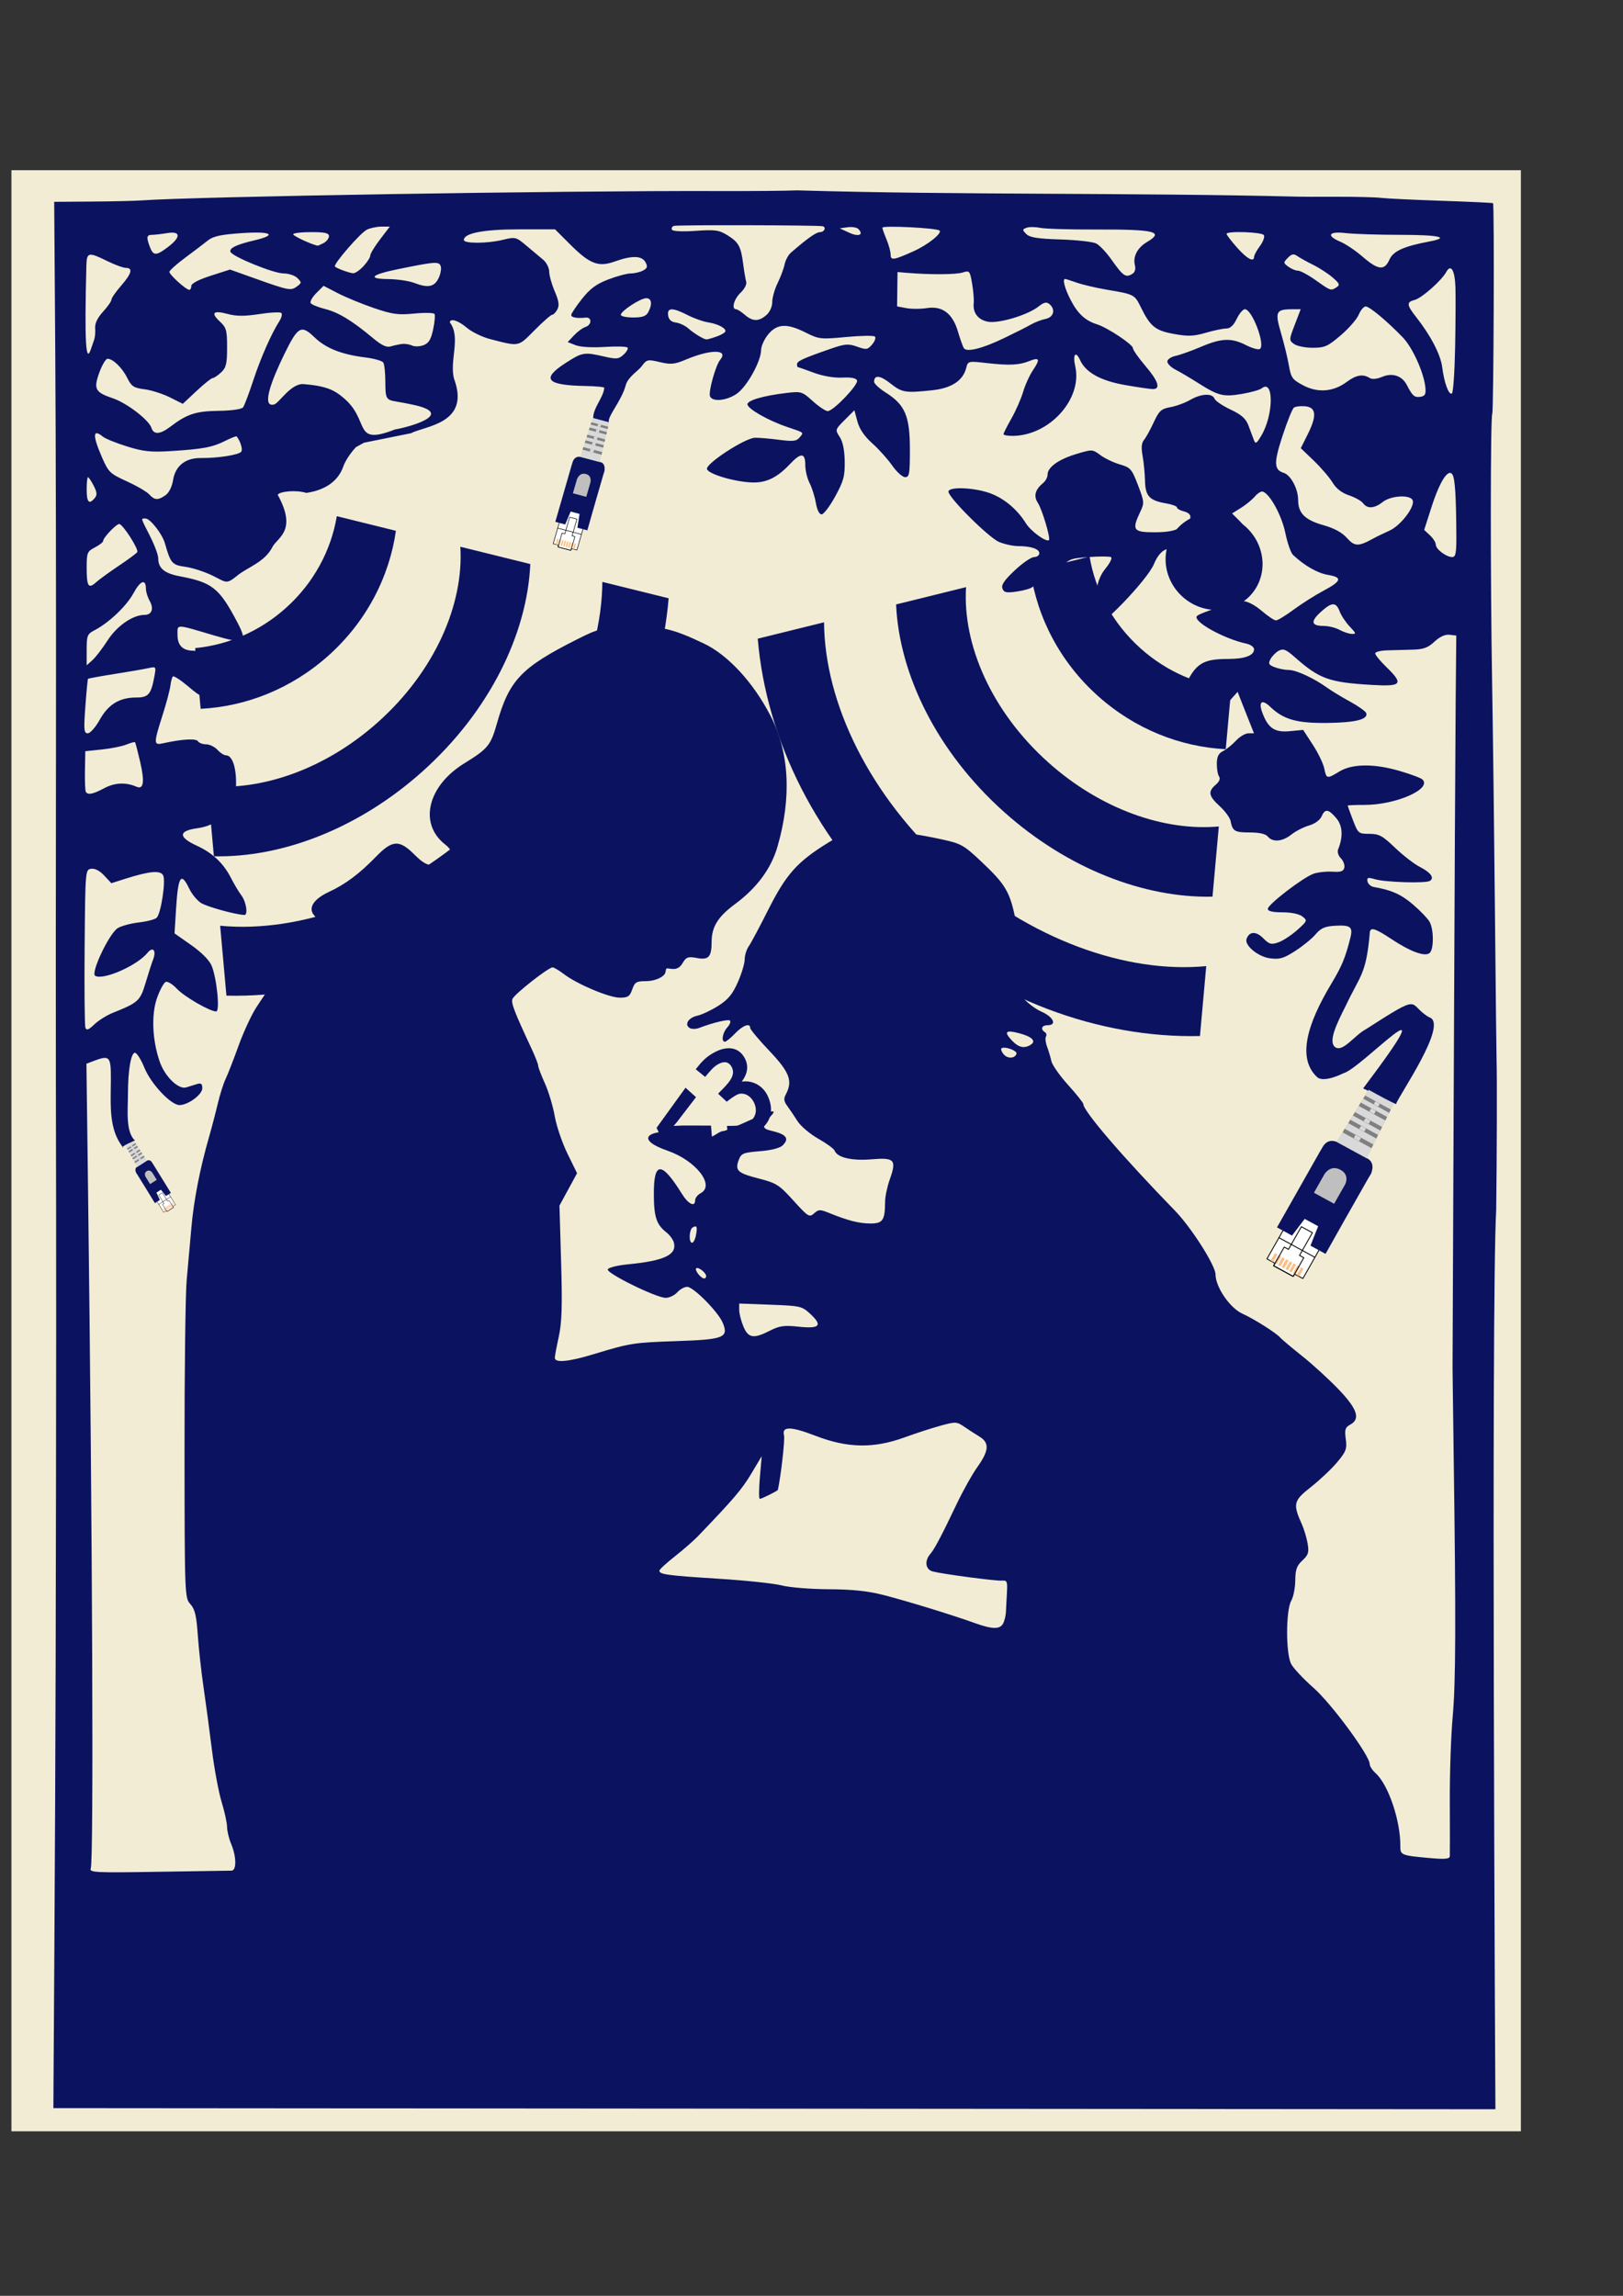 <?xml version="1.0" encoding="UTF-8" standalone="no"?>
<!-- Created with Inkscape (http://www.inkscape.org/) -->

<svg
   xmlns:dc="http://purl.org/dc/elements/1.1/"
   xmlns:cc="http://creativecommons.org/ns#"
   xmlns:rdf="http://www.w3.org/1999/02/22-rdf-syntax-ns#"
   xmlns:svg="http://www.w3.org/2000/svg"
   xmlns="http://www.w3.org/2000/svg"
   xmlns:sodipodi="http://sodipodi.sourceforge.net/DTD/sodipodi-0.dtd"
   xmlns:inkscape="http://www.inkscape.org/namespaces/inkscape"
   width="210mm"
   height="297mm"
   id="svg2"
   version="1.1"
   inkscape:version="0.48.3.1 r9886"
   sodipodi:docname="filecarer.svg"
   inkscape:export-filename="/home/elfriede/kulturkram/filecarer.png"
   inkscape:export-xdpi="300"
   inkscape:export-ydpi="300">
  <rect width="100%" height="100%" fill="#333333" stroke="none"/>
  <defs
     id="defs4">
    <inkscape:perspective
       sodipodi:type="inkscape:persp3d"
       inkscape:vp_x="0 : 526.18109 : 1"
       inkscape:vp_y="0 : 1000 : 0"
       inkscape:vp_z="744.09448 : 526.18109 : 1"
       inkscape:persp3d-origin="372.04724 : 350.78739 : 1"
       id="perspective2603" />
    <inkscape:perspective
       id="perspective2537"
       inkscape:persp3d-origin="372.04724 : 350.78739 : 1"
       inkscape:vp_z="744.09448 : 526.18109 : 1"
       inkscape:vp_y="0 : 1000 : 0"
       inkscape:vp_x="0 : 526.18109 : 1"
       sodipodi:type="inkscape:persp3d" />
    <inkscape:perspective
       id="perspective34"
       inkscape:persp3d-origin="115.05119 : 23.53937 : 1"
       inkscape:vp_z="230.10237 : 35.309055 : 1"
       inkscape:vp_y="0 : 1000 : 0"
       inkscape:vp_x="0 : 35.309055 : 1"
       sodipodi:type="inkscape:persp3d" />
    <inkscape:perspective
       id="perspective34-6"
       inkscape:persp3d-origin="115.05119 : 23.53937 : 1"
       inkscape:vp_z="230.10237 : 35.309055 : 1"
       inkscape:vp_y="0 : 1000 : 0"
       inkscape:vp_x="0 : 35.309055 : 1"
       sodipodi:type="inkscape:persp3d" />
    <inkscape:perspective
       id="perspective3802"
       inkscape:persp3d-origin="372.04724 : 350.78739 : 1"
       inkscape:vp_z="744.09448 : 526.18109 : 1"
       inkscape:vp_y="0 : 1000 : 0"
       inkscape:vp_x="0 : 526.18109 : 1"
       sodipodi:type="inkscape:persp3d" />
  </defs>
  <sodipodi:namedview
     id="base"
     pagecolor="#ffffff"
     bordercolor="#666666"
     borderopacity="1.0"
     inkscape:pageopacity="0.0"
     inkscape:pageshadow="2"
     inkscape:zoom="1.26"
     inkscape:cx="380.79237"
     inkscape:cy="191.02518"
     inkscape:document-units="px"
     inkscape:current-layer="g3238"
     showgrid="false"
     inkscape:window-width="1313"
     inkscape:window-height="744"
     inkscape:window-x="53"
     inkscape:window-y="24"
     inkscape:window-maximized="1"
     showguides="true"
     inkscape:guide-bbox="true" />
  <g
     inkscape:label="Ebene 1"
     inkscape:groupmode="layer"
     id="layer1">
    <rect
       style="opacity:0.99;fill:#f4eed7;fill-opacity:1;stroke:none"
       id="rect3514"
       width="738.17"
       height="958.857"
       x="5.591"
       y="83.216" />
    <g
       transform="translate(2092.823,-206.689)"
       id="layer1-0"
       inkscape:label="Layer 1"
       style="fill:#0b1360;fill-opacity:1">
      <g
         transform="translate(-282.534,-25.424)"
         id="layer1-9"
         inkscape:label="Layer 1" />
    </g>
    <g
       id="g3238"
       transform="translate(-1102.516,163.869)">
      <path
         inkscape:connector-curvature="0"
         style="fill:#0b1360;fill-opacity:1"
         d="m -964.202,1073.563 c 0,0 0.936,-137.259 1.111,-217.425 0.309,-141.914 0.328,-195.66 0.104,-287.135 -0.06,-24.438 -0.033,-97.451 0.059,-162.25 0.092,-64.799 -0.067,-150.99 -0.354,-191.536 l -0.522,-73.719 18.375,-0.126 c 10.106,-0.069 21.101,-0.324 24.434,-0.566 25.887,-1.881 205.406,-4.805 280.74,-4.572 17.033,0.053 34.907,-0.101 39.721,-0.341 80.167,2.355 163.094,1.049 245.058,3.084 1.111,0.05 9.594,0.069 18.851,0.043 9.257,-0.026 18.952,0.216 21.544,0.539 2.592,0.323 15.922,0.964 29.622,1.425 13.7,0.461 25.087,0.992 25.303,1.182 0.683,0.597 0.301,101.888 -0.389,103.005 -0.905,1.464 -0.94,80.402 -0.059,131.961 0.399,23.328 1.019,73.618 1.379,111.757 0.36,38.139 0.719,70.858 0.799,72.71 0.253,5.914 0.143,48.35 -0.189,72.71 -2.576,45.946 -0.385,439.797 -0.385,439.797 z m 87.067,-116.102 c 2.561,0 2.51,-6.755 -0.1,-12.999 -1.111,-2.659 -2.024,-6.426 -2.03,-8.372 -0.006,-1.946 -1.211,-7.477 -2.679,-12.29 -1.468,-4.814 -3.604,-16.326 -4.747,-25.583 -1.143,-9.257 -2.97,-22.89 -4.06,-30.296 -1.09,-7.406 -2.361,-18.918 -2.823,-25.583 -0.667,-9.611 -1.42,-12.754 -3.637,-15.193 -2.754,-3.03 -2.796,-4.127 -2.855,-74.729 -0.033,-39.41 0.444,-77.108 1.058,-83.773 0.615,-6.665 1.648,-18.177 2.295,-25.583 1.17,-13.382 4.212,-28.978 8.666,-44.434 1.281,-4.443 3.186,-11.714 4.234,-16.158 1.048,-4.443 2.777,-9.897 3.842,-12.118 1.065,-2.222 3.901,-9.493 6.302,-16.158 2.401,-6.665 6.327,-15.148 8.724,-18.851 4.854,-7.498 16.593,-24.287 18.678,-26.713 5.273,-6.135 11.445,-14.304 11.445,-15.148 0,-0.558 -0.842,-1.97 -1.871,-3.14 -3.078,-3.498 -0.293,-7.93 7.147,-11.377 8.152,-3.777 14.965,-8.871 23.168,-17.321 7.931,-8.17 11.353,-8.359 18.682,-1.03 5.634,5.634 8.418,6.401 14.001,3.857 5.172,-2.357 5.513,-5.289 1.023,-8.803 -12.954,-10.138 -8.553,-28.562 9.472,-39.647 11.488,-7.065 12.865,-8.748 15.891,-19.415 6.023,-21.236 11.87,-27.39 39.05,-41.095 10.527,-5.308 11.713,-5.591 25.534,-6.102 15.544,-0.574 20.89,0.595 36.49,7.98 11.858,5.613 24.207,18.94 32.644,35.228 9.309,17.971 10.505,40.015 3.484,64.216 -3.111,10.723 -10.087,20.16 -20.698,27.998 -8.413,6.215 -11.462,11.114 -11.491,18.466 -0.03,7.433 -1.456,9.01 -7.174,7.937 -4.161,-0.781 -5.281,-0.562 -7.035,2.515 -2.379,4.175 -5.963,2.554 -7.359,2.554 -1.396,0 -0.305,1.786 -1.787,3.267 -1.773,1.773 -5.349,2.98 -8.808,2.98 -4.627,0 -5.422,0.482 -6.662,4.039 -1.199,3.438 -2.101,4.039 -6.065,4.039 -5.253,0 -20.873,-6.585 -27.365,-11.537 -2.361,-1.801 -4.849,-3.275 -5.529,-3.275 -2.044,0 -18.721,13.12 -19.605,15.423 -0.759,1.978 0.81,6.066 9.378,24.432 1.762,3.777 3.203,7.49 3.203,8.253 0,0.762 1.474,4.64 3.276,8.618 1.802,3.977 3.962,11.17 4.801,15.984 0.839,4.814 3.64,13.068 6.226,18.343 l 4.7,9.591 -4.303,7.913 -4.303,7.913 0.804,27.603 c 0.621,21.314 0.368,29.597 -1.112,36.355 -1.054,4.814 -1.938,9.509 -1.964,10.435 -0.074,2.629 6.643,2.013 18.987,-1.743 17.811,-5.419 19.565,-5.694 40.691,-6.395 22.985,-0.762 25.432,-1.733 22.458,-8.913 -2.224,-5.37 -14.335,-17.622 -17.419,-17.622 -1.325,0 -3.506,1.212 -4.847,2.693 -1.34,1.481 -3.879,2.693 -5.642,2.693 -4.563,0 -28.965,-11.97 -28.329,-13.897 0.293,-0.889 4.621,-1.984 9.842,-2.489 17.807,-1.723 24.036,-4.671 22.475,-10.638 -0.383,-1.465 -2.04,-3.72 -3.683,-5.012 -4.905,-3.858 -6.107,-7.615 -6.107,-19.083 0,-15.733 3.832,-15.662 13.717,0.254 3.166,5.098 6.48,6.69 6.48,3.113 0,-1.085 1.212,-2.621 2.693,-3.414 7.17,-3.837 -2.285,-15.963 -16.209,-20.786 -14.932,-5.173 -11.641,-10.141 6.303,-9.516 l 9.618,0.335 c 4.157,6.541 8.059,-0.563 11.785,-0.465 9.751,-3.195 29.576,-14.368 22.804,-7.268 -7.155,7.501 -1.203,6.152 4.484,8.434 4.334,1.739 3.311,3.904 1.35,5.866 -1.34,1.34 -5.522,2.416 -11.148,2.867 -8.083,0.649 -9.136,1.071 -10.299,4.128 -2.013,5.295 -0.729,6.531 9.54,9.176 8.85,2.28 10.136,3.094 17.185,10.879 7.168,7.916 7.763,8.284 10.048,6.216 2.204,-1.995 2.897,-2.009 7.482,-0.149 9.183,3.724 14.602,5.095 20.139,5.095 6.005,0 7.076,-1.593 7.112,-10.591 0.01,-2.493 1.032,-7.387 2.271,-10.876 3.445,-9.7 2.411,-10.857 -8.851,-9.913 -9.691,0.812 -16.8,-0.849 -18.098,-4.231 -0.359,-0.936 -3.953,-3.564 -7.986,-5.841 -4.033,-2.276 -8.611,-6.151 -10.173,-8.61 -1.562,-2.459 -3.812,-5.791 -5.001,-7.403 -1.66,-2.252 -1.826,-3.559 -0.716,-5.634 3.503,-6.545 1.883,-10.859 -7.979,-21.241 -5.184,-5.457 -9.425,-10.526 -9.425,-11.265 0,-2.601 -3.579,-1.297 -7.406,2.697 -2.129,2.222 -4.363,4.039 -4.965,4.039 -1.905,0 -1.184,-4.402 1.141,-6.971 1.23,-1.359 1.839,-2.868 1.353,-3.353 -0.81,-0.81 -8.277,0.967 -15.158,3.607 -1.549,0.594 -3.607,0.592 -4.572,-0.004 -2.734,-1.69 -0.619,-5.05 3.787,-6.017 2.192,-0.481 6.78,-2.647 10.195,-4.813 4.814,-3.053 6.965,-5.646 9.571,-11.537 1.848,-4.18 3.361,-9.207 3.361,-11.172 0,-1.965 0.885,-4.835 1.966,-6.379 1.081,-1.544 5.33,-9.5 9.442,-17.679 8.831,-17.569 14.244,-23.651 29.325,-32.952 11.167,-6.887 18.99,-9.098 27.369,-7.734 4.036,0.657 8.023,1.617 8.86,2.134 0.836,0.517 3.403,1.143 5.703,1.391 2.3,0.248 8.618,1.421 14.039,2.607 9.136,1.998 10.537,2.797 19.166,10.938 11.685,11.023 13.818,14.637 16.54,28.02 2.121,10.432 2.172,16.04 0.248,27.43 -0.791,4.683 -0.392,6.109 2.893,10.339 2.096,2.699 6.386,6.038 9.533,7.421 5.936,2.607 7.777,6.649 3.03,6.649 -2.852,0 -3.62,1.961 -1.325,3.38 0.753,0.465 0.997,1.446 0.544,2.18 -0.454,0.734 -0.21,2.964 0.542,4.956 0.752,1.992 1.699,5.163 2.105,7.046 0.406,1.883 4.091,7.129 8.188,11.657 4.097,4.528 7.45,8.745 7.45,9.371 0,3.406 19.494,26.074 44.786,52.078 7.964,8.189 19.845,26.84 19.845,31.155 0,6.168 6.996,16.413 13.105,19.194 5.831,2.654 16.554,9.43 18.537,11.714 0.741,0.853 5.588,4.931 10.772,9.063 5.184,4.132 13.212,11.477 17.841,16.322 9.161,9.591 10.729,14.443 5.563,17.208 -2.406,1.287 -2.738,2.381 -2.121,6.981 0.648,4.835 0.17,6.127 -4.217,11.376 -2.721,3.257 -8.491,8.706 -12.82,12.109 -8.578,6.741 -8.928,8.212 -4.377,18.366 1.052,2.348 2.298,6.544 2.767,9.324 0.725,4.294 0.337,5.534 -2.575,8.233 -2.753,2.552 -3.438,4.472 -3.476,9.755 -0.026,3.618 -0.914,8.093 -1.972,9.944 -2.665,4.662 -2.696,25.756 -0.044,30.883 1.086,2.101 6.021,7.372 10.967,11.714 8.716,7.653 27.452,33.085 27.452,37.265 0,1.021 1.289,3.01 2.865,4.421 6.268,5.611 12.293,23.46 12.11,35.878 -0.061,4.177 0.615,4.434 14.983,5.689 6.862,0.599 9.119,0.372 9.211,-0.927 0.067,-0.946 0.068,-12.93 10e-4,-26.63 -0.067,-13.7 0.572,-32.484 1.418,-41.741 1.504,-16.447 1.613,-46.881 0.458,-128.588 -0.314,-22.217 -0.557,-41 -0.54,-41.741 0.017,-0.741 0.302,-67.391 0.634,-148.112 0.332,-80.721 0.738,-161.004 0.902,-178.408 l 0.298,-31.642 -3.33,-0.378 c -2.152,-0.244 -4.748,0.947 -7.337,3.366 -3.197,2.987 -5.376,3.78 -10.772,3.92 -3.721,0.097 -9.34,0.248 -12.487,0.337 -3.147,0.088 -5.723,0.767 -5.723,1.508 0,0.741 2.424,3.7 5.386,6.575 8.685,8.429 7.676,9.688 -7.069,8.814 -20.954,-1.242 -25.599,-2.921 -37.737,-13.647 -4.179,-3.692 -5.553,-4.243 -7.711,-3.087 -1.445,0.773 -3.271,2.609 -4.058,4.081 -1.216,2.273 -0.904,2.875 2.076,4.009 1.929,0.734 5.007,1.334 6.84,1.334 3.589,0 12.238,3.987 18.635,8.591 2.181,1.57 7.294,4.671 11.362,6.893 4.068,2.222 7.622,4.756 7.898,5.631 0.959,3.046 -5.218,4.608 -18.892,4.779 -15.072,0.188 -21.542,-1.632 -28.086,-7.899 -4.116,-3.942 -5.887,-2.487 -3.77,3.098 2.799,7.387 6.038,9.539 13.31,8.84 l 6.568,-0.631 4.714,7.229 c 2.593,3.976 5.118,9.198 5.613,11.605 1.061,5.166 1.309,5.217 7.384,1.513 6.291,-3.835 16.924,-3.941 29.451,-0.292 5.442,1.585 10.497,3.484 11.233,4.22 4.635,4.635 -13.081,12.4 -28.292,12.4 -4.576,0 -8.319,0.151 -8.319,0.337 6.1e-4,0.185 1.158,3.366 2.571,7.069 2.5,6.55 2.718,6.732 8.031,6.732 4.727,0 6.417,0.916 12.577,6.815 3.914,3.748 9.373,7.968 12.132,9.377 5.342,2.729 7.228,5.373 4.871,6.83 -2.039,1.26 -21.518,0.687 -26.646,-0.784 -3.664,-1.051 -4.218,-0.9 -3.844,1.043 0.241,1.249 1.642,2.476 3.115,2.726 8.535,1.448 13.405,3.625 19.14,8.556 3.535,3.039 7.163,6.807 8.063,8.372 2.152,3.746 2.183,13.588 0.048,15.352 -2.322,1.918 -9.388,-0.674 -18.719,-6.868 -8.409,-5.581 -10.567,-6.086 -10.567,-2.469 -1.833,20.094 -4.609,20.039 -11.77,35.226 -4.441,8.757 -8.516,17.31 -5.269,20.005 3.709,3.078 9.626,-5.754 15.232,-8.676 28.72,-18.439 19.846,-12.141 30.887,-5.813 9.914,2.992 -15.337,38.909 -16.212,42.486 l -16.077,-7.701 c 44.029,-58.416 -1.106,-9.348 -9.746,-7.367 0,0 -9.5,4.874 -12.783,1.812 -9.707,-9.055 -5.115,-25.538 6.999,-45.683 5.12,-8.514 6.863,-12.722 9.283,-22.415 1.349,-5.401 0.087,-6.344 -7.841,-5.856 -4.622,0.284 -6.675,1.217 -9.147,4.155 -1.753,2.084 -6.237,5.745 -9.964,8.137 -5.764,3.699 -7.624,4.235 -12.449,3.588 -5.729,-0.768 -12.417,-6.289 -11.382,-9.395 1.253,-3.759 4.594,-3.966 8.061,-0.499 3.082,3.082 3.997,3.338 7.525,2.109 2.209,-0.77 6.343,-3.474 9.186,-6.009 5.001,-4.458 5.084,-4.675 2.556,-6.643 -1.581,-1.231 -5.437,-2.034 -9.762,-2.034 -4.852,0 -7.148,-0.545 -7.148,-1.697 0,-2.153 17.278,-15.402 22.402,-17.177 2.12,-0.735 6.255,-1.181 9.189,-0.993 4.165,0.268 5.441,-0.173 5.821,-2.011 0.268,-1.295 -0.501,-3.342 -1.709,-4.55 -1.261,-1.261 -1.82,-3.124 -1.312,-4.378 2.529,-6.25 2.183,-11.642 -0.984,-15.311 -3.873,-4.487 -5.423,-4.639 -7.167,-0.702 -0.773,1.744 -3.33,3.577 -6.108,4.376 -2.628,0.756 -6.497,2.738 -8.597,4.405 -4.41,3.499 -9.125,3.912 -11.534,1.01 -1.105,-1.332 -4.115,-2.02 -8.837,-2.02 -7.377,0 -8.423,-0.623 -9.379,-5.587 -0.308,-1.598 -2.697,-4.863 -5.31,-7.256 -5.467,-5.007 -5.865,-7.147 -1.954,-10.496 1.776,-1.521 2.375,-2.98 1.642,-4.002 -0.635,-0.885 -1.135,-3.704 -1.113,-6.266 0.031,-3.444 0.824,-5.052 3.044,-6.17 1.651,-0.831 4.5,-3.128 6.331,-5.104 1.831,-1.976 4.561,-3.592 6.067,-3.592 l 2.738,0 -2.811,-7.069 c -1.546,-3.888 -3.347,-8.451 -4.002,-10.14 l -1.191,-3.071 -3.774,4.224 c -2.616,2.928 -6.808,5.213 -13.659,7.447 -13.074,4.262 -16.264,4.234 -16.264,-0.144 0,-1.851 0.645,-3.366 1.434,-3.366 0.789,0 3.556,-4.592 6.149,-10.205 5.448,-11.792 8.866,-14.032 21.411,-14.032 8.206,0 12.746,-1.687 12.746,-4.734 0,-1.071 -1.666,-2.303 -3.703,-2.739 -11.209,-2.398 -26.677,-11.069 -24.188,-13.558 1.596,-1.597 19.193,-7.233 22.599,-7.239 2.015,-0.003 5.761,1.963 8.966,4.707 3.028,2.592 6.193,4.713 7.032,4.713 0.84,0 4.739,-2.373 8.665,-5.274 3.926,-2.901 10.368,-6.99 14.315,-9.089 9.169,-4.874 9.717,-6.663 2.422,-7.896 -5.127,-0.866 -11.577,-4.564 -17.104,-9.807 -1.026,-0.973 -2.706,-5.82 -3.734,-10.772 -1.762,-8.492 -7.48,-18.973 -10.99,-20.142 -0.803,-0.268 -2.549,0.801 -3.88,2.375 -1.331,1.574 -4.388,4.087 -6.793,5.584 l -4.372,2.722 3.943,3.943 c 4.094,4.094 10.861,16.984 10.861,20.688 0,1.168 -1.969,3.284 -4.376,4.704 -2.407,1.42 -6,4.246 -7.985,6.281 -3.436,3.522 -3.872,3.62 -9.103,2.053 -3.022,-0.905 -7.496,-1.271 -9.943,-0.812 -4.733,0.888 -7.346,-0.909 -8.188,-5.63 -0.245,-1.372 -0.844,-4.707 -1.332,-7.413 -1.619,-8.977 -8.235,-8.439 -12.102,0.983 -3.177,7.742 -27.214,32.624 -29.402,30.436 -0.98,-0.98 -0.883,-4.813 0.319,-12.607 1.346,-8.723 2.57,-12.227 5.537,-15.849 2.095,-2.557 3.259,-4.99 2.585,-5.407 -0.673,-0.416 -5.583,-0.433 -10.909,-0.037 -9.553,0.71 -9.761,0.807 -15.243,7.101 -3.264,3.748 -6.697,6.376 -8.318,6.37 -1.518,-0.006 -3.336,0.545 -4.039,1.225 -0.704,0.68 -4.071,1.644 -7.483,2.144 -5.197,0.761 -6.352,0.523 -7.114,-1.462 -0.668,-1.742 0.928,-4.095 6.02,-8.876 3.811,-3.578 8.073,-6.506 9.47,-6.506 1.397,0 2.54,-0.838 2.54,-1.863 0,-2.126 -4.041,-3.478 -10.478,-3.505 -2.431,-0.01 -6.572,-0.918 -9.202,-2.017 -5.015,-2.096 -24.729,-21.69 -24.744,-24.594 -0.013,-2.447 11.584,-2.144 19.612,0.512 7.125,2.357 13.903,7.915 18.299,15.005 2.387,3.849 10.012,9.373 11.241,8.144 0.859,-0.859 -3.369,-15.027 -5.416,-18.151 -2.222,-3.391 -1.393,-6.482 2.635,-9.825 1.151,-0.955 2.093,-2.769 2.093,-4.031 0,-3.59 5.341,-7.427 13.976,-10.04 7.858,-2.378 7.947,-2.374 11.882,0.535 2.181,1.612 6.473,3.658 9.538,4.545 5.185,1.501 5.8,2.207 8.828,10.137 3.11,8.144 3.157,8.729 1.059,13.129 -4.18,8.765 -3.389,9.9 6.893,9.895 6.684,-0.004 10.247,-0.711 13.465,-2.673 5.223,-3.185 5.651,-6.376 1.01,-7.541 -1.851,-0.465 -3.366,-1.332 -3.366,-1.927 0,-0.595 -2.368,-1.482 -5.262,-1.971 -8.176,-1.381 -10.201,-3.534 -10.367,-11.022 -0.079,-3.577 -0.613,-9.072 -1.185,-12.213 -0.731,-4.007 -0.524,-6.332 0.692,-7.797 0.953,-1.148 3.088,-5.013 4.744,-8.588 2.646,-5.711 3.642,-6.616 8.205,-7.449 2.856,-0.522 7.197,-2.116 9.646,-3.543 5.298,-3.086 10.818,-3.37 11.877,-0.611 0.419,1.091 3.953,3.493 7.854,5.339 5.382,2.546 7.492,4.422 8.748,7.778 0.91,2.433 2.089,5.578 2.619,6.989 0.848,2.257 1.301,1.994 3.766,-2.183 5.957,-10.096 6.052,-27.731 0.125,-22.975 -0.957,0.768 -5.364,2.007 -9.792,2.754 -9.088,1.533 -11.462,0.927 -21.571,-5.503 -3.703,-2.355 -8.55,-5.214 -10.772,-6.354 -2.222,-1.139 -4.039,-2.932 -4.039,-3.984 0,-1.052 1.818,-2.302 4.039,-2.777 2.222,-0.475 7.808,-2.469 12.414,-4.431 10.057,-4.284 14.884,-4.465 22.021,-0.824 2.958,1.509 5.999,2.36 6.758,1.892 2.891,-1.787 -3.746,-19.447 -7.309,-19.447 -0.959,0 -2.754,2.121 -3.99,4.713 -1.521,3.189 -3.167,4.713 -5.091,4.713 -1.564,0 -6.084,0.942 -10.043,2.093 -5.927,1.723 -8.676,1.825 -15.553,0.578 -9.137,-1.657 -11.571,-3.619 -16.198,-13.055 -3.064,-6.25 -3.199,-6.32 -16.67,-8.596 -5.184,-0.876 -11.774,-2.417 -14.644,-3.425 -2.87,-1.007 -5.445,-1.832 -5.723,-1.832 -1.431,0 -0.132,4.841 2.81,10.48 3.44,6.593 7.09,9.925 12.843,11.729 5.06,1.587 17.504,9.852 17.504,11.627 0,0.855 2.727,4.746 6.059,8.647 6.368,7.454 7.645,11.377 3.703,11.374 -1.296,-10e-4 -7.429,-0.895 -13.63,-1.986 -11.991,-2.11 -19.218,-6.133 -22.004,-12.247 -2.146,-4.709 -3.643,-2.702 -2.326,3.119 3.61,15.958 -12.657,33.967 -30.71,33.998 -2.407,0.004 -4.376,-0.373 -4.376,-0.838 0,-0.465 1.76,-3.949 3.912,-7.742 2.152,-3.793 4.708,-9.623 5.681,-12.955 0.973,-3.333 3.157,-8.123 4.855,-10.645 3.63,-5.394 3.168,-6.429 -1.949,-4.362 -4.859,1.963 -9.768,2.18 -20.85,0.921 -8.869,-1.008 -9.04,-0.967 -9.871,2.343 -1.581,6.299 -7.195,9.974 -16.785,10.987 -13.084,1.382 -14.63,1.125 -20.311,-3.374 -5.036,-3.988 -7.964,-4.272 -7.964,-0.772 0,0.919 2.63,3.334 5.845,5.366 9.305,5.882 11.659,11.467 11.659,27.658 0,12.083 -0.266,13.615 -2.356,13.589 -1.296,-0.016 -4.146,-2.591 -6.334,-5.723 -2.188,-3.132 -6.568,-8.006 -9.734,-10.833 -3.835,-3.424 -6.251,-6.976 -7.238,-10.642 l -1.482,-5.502 -4.748,4.748 c -4.688,4.688 -4.719,4.793 -2.431,8.284 1.517,2.315 2.362,6.443 2.446,11.953 0.111,7.244 -0.538,9.635 -4.663,17.169 -2.636,4.814 -5.625,8.752 -6.642,8.752 -1.12,0 -2.228,-2.217 -2.809,-5.62 -0.528,-3.091 -1.908,-7.454 -3.067,-9.695 -1.159,-2.241 -2.107,-6.226 -2.107,-8.855 0,-5.98 -2.1,-6.13 -7.385,-0.531 -6.241,6.613 -11.449,9.218 -18.198,9.103 -8.504,-0.144 -22.109,-4.148 -22.499,-6.622 -0.433,-2.742 18.75,-15.181 23.511,-15.246 2.035,-0.028 7.361,0.426 11.834,1.009 6.749,0.879 8.443,0.685 9.954,-1.136 2.142,-2.58 2.554,-2.232 -6.111,-5.163 -9.243,-3.126 -19.381,-8.911 -19.381,-11.059 0,-1.949 7.855,-4.233 19.107,-5.555 7.192,-0.845 7.641,-0.705 12.85,4 2.969,2.682 6.256,4.876 7.305,4.876 2.714,0 15.027,-12.849 14.327,-14.95 -0.393,-1.18 -2.742,-1.646 -7.225,-1.432 -4.081,0.195 -9.49,-0.739 -14.029,-2.422 -4.063,-1.507 -7.547,-2.74 -7.742,-2.74 -0.196,0 -0.356,-0.621 -0.356,-1.38 0,-1.497 2.849,-2.816 15.932,-7.374 7.58,-2.641 9.075,-2.776 13.465,-1.214 4.538,1.615 5.134,1.527 7.348,-1.086 1.326,-1.563 1.931,-3.295 1.346,-3.848 -0.585,-0.553 -6.918,-0.454 -14.073,0.22 -12.442,1.172 -13.302,1.078 -19.719,-2.145 -9.189,-4.616 -13.953,-4.415 -18.317,0.773 -1.917,2.279 -3.512,5.763 -3.543,7.742 -0.091,5.684 -7.036,18.083 -12.01,21.44 -5.038,3.401 -11.88,4.004 -12.977,1.145 -0.84,-2.19 2.761,-15.125 4.942,-17.753 4.336,-5.225 -4.497,-5.325 -16.682,-0.19 -5.601,2.361 -7.35,2.533 -12.791,1.257 -6.056,-1.42 -6.408,-1.336 -8.983,2.151 -1.474,1.996 -6.638,5.157 -7.679,9.096 -2.066,7.819 -9.285,15.557 -8.24,18.282 0,0 -3.29,0.996 -7.697,-2.139 -0.078,-4.992 5.04,-10.107 5.425,-14.83 0,-0.396 -4.09,-0.792 -9.089,-0.88 -19.268,-0.338 -21.96,-3.427 -9.807,-11.256 8.173,-5.265 9.049,-5.413 18.773,-3.169 6.036,1.393 7.122,1.296 9.496,-0.853 1.475,-1.334 2.392,-2.894 2.039,-3.465 -0.353,-0.572 -5.338,-0.733 -11.077,-0.359 -6.244,0.407 -12,0.069 -14.333,-0.842 l -3.899,-1.522 3.102,-3.302 c 1.706,-1.816 4.218,-3.656 5.582,-4.089 3.159,-1.003 3.264,-4.894 0.124,-4.575 -4.337,0.441 -7.069,-0.06 -7.069,-1.296 0,-0.674 2.349,-4.197 5.219,-7.828 3.989,-5.046 7.032,-7.296 12.911,-9.546 4.231,-1.619 9.193,-2.944 11.027,-2.944 1.834,0 4.515,-0.631 5.956,-1.403 2.106,-1.127 2.344,-1.922 1.211,-4.039 -1.754,-3.277 -6.605,-3.408 -14.985,-0.405 -8.108,2.906 -12.231,1.316 -22.054,-8.507 l -7.189,-7.189 -17.635,0 c -17.314,0 -26.974,1.864 -26.974,5.205 0,1.813 11.512,1.761 19.086,-0.087 6.108,-1.49 6.447,-1.407 11.445,2.807 2.833,2.388 6.514,5.475 8.18,6.859 1.666,1.384 3.03,4.027 3.03,5.873 0,1.846 1.209,6.178 2.687,9.626 2.019,4.711 2.342,6.915 1.299,8.864 -0.764,1.427 -1.894,2.594 -2.513,2.594 -0.618,0 -4.503,3.406 -8.633,7.569 -8.203,8.269 -7.268,8.085 -21.883,4.298 -3.754,-0.973 -8.8,-3.435 -11.212,-5.472 -4.223,-3.565 -8.058,-4.8 -8.366,-2.693 5.6,7.333 -0.284,18.683 2.078,27.603 8.13,21.917 -13.91,22.958 -21.119,26.645 l -22.914,4.621 -3.964,2.197 c -2.943,3.242 -5.195,6.703 -6.135,9.385 -2.048,5.844 -7.129,11.33 -18.089,12.971 -5.096,-1.618 -13.376,-0.685 -13.998,0.935 9.998,18.181 -0.746,20.969 -2.853,25.999 -3.641,6.605 -10.93,9.132 -15.973,12.734 -6.526,5.279 -5.809,4.325 -13.012,0.79 -3.892,-1.91 -9.892,-3.856 -13.334,-4.325 -6.506,-0.885 -7.217,-1.703 -10.003,-11.5 -1.304,-4.584 -7.199,-12.118 -9.482,-12.118 -2.341,0 -2.518,-0.692 2.197,8.605 2.212,4.363 4.022,9.246 4.022,10.851 0,4.868 3.01,7.377 10.547,8.791 15.894,2.983 19.323,5.727 28.148,22.531 5.24,9.978 3.722,10.846 -11.235,6.429 -19.422,-5.736 -18.033,-5.721 -18.033,-0.187 0,5.031 2.618,7.61 7.726,7.61 7.787,0 29.94,16.185 28.234,20.629 -0.694,1.808 -2.83,2.293 -10.672,2.421 -13.345,0.217 -13.012,0.312 -20.318,-5.804 -3.561,-2.981 -6.818,-5.075 -7.239,-4.655 -0.421,0.421 -0.966,2.456 -1.211,4.522 -0.245,2.066 -1.986,8.597 -3.869,14.512 -4.397,13.817 -4.38,14.681 0.28,13.646 9.234,-2.05 16.167,-2.458 17.065,-1.004 0.514,0.832 2.32,1.512 4.013,1.512 1.693,0 4.175,1.212 5.515,2.693 1.34,1.481 3.231,2.693 4.201,2.693 2.988,0 4.983,5.638 4.906,13.861 -0.062,6.613 -0.645,8.457 -3.693,11.694 -1.99,2.114 -4.714,5.039 -6.053,6.502 -1.48,1.616 -5.131,3.03 -9.313,3.605 -9.169,1.261 -9.247,4.335 -0.214,8.479 7.798,3.578 13.162,8.649 16.855,15.936 1.457,2.875 3.729,6.673 5.049,8.439 2.384,3.19 3.322,9.624 1.39,9.533 -4.518,-0.212 -18.462,-4.09 -21.233,-5.905 -1.895,-1.242 -4.444,-4.349 -5.662,-6.905 -4.033,-8.457 -5.463,-6.295 -6.462,9.767 l -0.75,12.049 8.159,5.723 c 5.002,3.509 8.858,7.396 9.966,10.048 2.544,6.089 4.178,22.397 2.244,22.397 -3.086,0 -15.596,-7.221 -19.207,-11.086 -2.061,-2.207 -4.509,-3.72 -5.44,-3.363 -0.931,0.357 -2.831,3.815 -4.222,7.685 -2.931,8.151 -2.429,20.703 1.253,31.319 2.531,7.297 9.187,13.753 12.964,12.573 1.359,-0.425 3.684,-1.146 5.165,-1.603 2.11,-0.651 2.693,-0.209 2.693,2.039 0,3.081 -6.947,8.202 -11.138,8.211 -4.2,0.009 -13.968,-10.363 -17.155,-18.216 -1.643,-4.049 -3.744,-7.362 -4.668,-7.362 -1.918,0 -3.393,8.721 -3.393,20.068 0,7.702 -1.28,18.522 3.421,22.842 0,0 -7.852,3.232 -5.664,3.588 -7.246,-8.934 -6.189,-20.495 -6.115,-33.37 0.066,-11.415 -0.565,-12.095 -8.44,-9.101 l -3.509,1.334 0.812,63.633 c 2.143,168.026 2.771,325.978 1.31,329.775 -0.789,2.052 1.884,2.188 32.999,1.683 18.622,-0.302 34.722,-0.55 35.778,-0.55 z m 377.386,-120.846 c 0.683,-1.296 1.303,-3.871 1.378,-5.723 0.075,-1.851 0.295,-6.093 0.489,-9.425 0.311,-5.348 0.036,-6.03 -2.34,-5.809 -2.846,0.264 -28.515,-3.118 -33.874,-4.463 -3.578,-0.898 -4.237,-5.081 -1.334,-8.473 2.157,-2.519 5.445,-8.738 12.984,-24.557 3.056,-6.413 7.641,-14.591 10.188,-18.173 5.654,-7.952 5.893,-11.755 0.928,-14.763 -2.037,-1.234 -5.406,-3.414 -7.487,-4.844 -3.586,-2.464 -4.184,-2.491 -11.445,-0.509 -4.214,1.15 -12.206,3.745 -17.76,5.768 -15.011,5.465 -27.798,5.239 -43.378,-0.765 -12.23,-4.714 -16.682,-4.769 -15.485,-0.194 0.5,1.912 -1.522,19.784 -3.008,26.591 -0.111,0.509 -7.955,4.411 -8.866,4.411 -0.47,0 -0.448,-4.696 0.05,-10.435 l 0.904,-10.435 -5.166,8.639 c -4.538,7.589 -8.393,12.11 -25.934,30.408 -2.13,2.222 -7.265,6.705 -11.412,9.963 -4.147,3.258 -7.54,6.398 -7.54,6.978 0,1.812 3.999,2.354 28.949,3.922 13.33,0.838 27.266,2.318 30.969,3.289 3.703,0.971 14.003,1.804 22.89,1.851 11.683,0.061 19.141,0.852 26.929,2.853 11.545,2.967 33.447,9.696 44.434,13.652 8.645,3.113 12.392,3.178 13.938,0.242 z m -113.987,-143.197 c 4.643,-2.369 6.906,-2.681 13.948,-1.927 10.309,1.104 11.872,-0.519 5.884,-6.113 -4.206,-3.929 -4.839,-4.079 -19.626,-4.631 l -15.28,-0.571 0,3.157 c 0,1.736 0.917,5.352 2.038,8.034 2.405,5.755 4.98,6.16 13.037,2.05 z m -31.232,-26.63 c 0,-1.668 -3.945,-4.748 -4.881,-3.812 -0.86,0.86 2.274,4.861 3.871,4.942 0.555,0.028 1.01,-0.48 1.01,-1.13 z m -4.989,-20.025 c 0.803,-4.18 0.423,-5.042 -1.654,-3.758 -1.726,1.067 -1.937,7.461 -0.247,7.461 0.654,0 1.51,-1.666 1.901,-3.703 z m 156.75,-88.707 c 0.517,-1.554 -6.084,-3.898 -7.367,-2.615 -0.388,0.388 0.082,1.656 1.045,2.816 1.921,2.315 5.522,2.201 6.322,-0.201 z m 6.958,-4.407 c 2.79,-1.767 0.694,-3.923 -5.415,-5.568 -6.825,-1.838 -7.891,-0.887 -3.842,3.423 3.284,3.496 6.094,4.147 9.256,2.144 z m -448.884,-15.611 c 12.45,-4.992 13.417,-5.875 16.014,-14.629 1.349,-4.545 3.001,-9.673 3.671,-11.395 1.73,-4.44 -0.039,-6.612 -2.71,-3.329 -5.127,6.301 -21.794,13.602 -25.634,11.23 -2.244,-1.387 6.815,-20.533 10.997,-23.243 1.676,-1.086 6.333,-2.357 10.35,-2.824 4.016,-0.467 7.955,-1.497 8.752,-2.288 2.138,-2.122 4.573,-18.252 3.141,-20.81 -1.386,-2.477 -6.688,-1.995 -18.217,1.657 l -7.1,2.249 -3.461,-3.733 c -2.163,-2.333 -4.55,-3.578 -6.365,-3.319 -2.886,0.411 -2.905,0.641 -3.219,38.115 -0.174,20.736 -0.004,38.555 0.376,39.598 0.528,1.446 1.564,1.062 4.355,-1.612 2.015,-1.93 6.087,-4.48 9.049,-5.668 z m -4.134,-109.862 c 5.077,-2.721 10.542,-2.957 15.742,-0.68 3.473,1.521 4.024,-2.435 1.723,-12.358 -1.154,-4.975 -2.269,-9.217 -2.478,-9.426 -0.209,-0.209 -2.131,0.319 -4.27,1.173 -2.139,0.855 -7.525,1.932 -11.968,2.394 l -8.079,0.84 -0.166,9.425 c -0.091,5.184 0.096,9.88 0.416,10.435 0.965,1.673 3.552,1.159 9.081,-1.805 z m -2.261,-33.449 c 4.195,-7.524 9.678,-10.863 17.839,-10.863 5.905,0 7.229,-1.499 8.82,-9.979 0.976,-5.204 0.969,-5.215 -2.91,-4.37 -2.139,0.466 -9.577,1.747 -16.529,2.847 -6.952,1.1 -12.788,2.169 -12.967,2.375 -0.18,0.206 -0.759,6.283 -1.286,13.503 -0.842,11.516 -0.696,13.128 1.186,13.128 1.18,0 3.812,-2.988 5.848,-6.641 z m 3.813,-38.749 c 4.556,-7.103 12.359,-12.508 18.055,-12.508 3.629,0 4.712,-3.023 2.494,-6.964 -0.97,-1.724 -1.774,-4.347 -1.787,-5.828 -0.042,-5.01 -2.699,-4.05 -6.081,2.197 -3.394,6.269 -12.036,14.476 -19.076,18.116 -3.502,1.811 -3.814,2.591 -3.814,9.552 l 0,7.58 2.854,-2.565 c 1.57,-1.411 4.879,-5.722 7.355,-9.581 z m 607.486,-6.786 c -1.943,-2.037 -4.162,-5.369 -4.931,-7.406 -1.792,-4.743 -3.847,-4.669 -9.325,0.334 -5.075,4.635 -4.597,6.726 1.543,6.754 2.363,0.011 5.811,0.86 7.663,1.888 1.851,1.027 4.54,1.927 5.974,2 2.333,0.118 2.235,-0.259 -0.924,-3.571 z M -932.186,319.432 c 4.583,-3.065 8.634,-6.061 9.004,-6.659 0.839,-1.357 -7.099,-13.737 -8.808,-13.737 -1.505,0 -7.855,6.662 -7.855,8.241 0,0.613 -1.818,2.055 -4.039,3.204 -3.785,1.957 -4.039,2.582 -4.039,9.909 0,9.213 0.844,10.518 4.613,7.127 1.536,-1.382 6.542,-5.02 11.125,-8.085 z m 654.081,-14.675 c -0.095,-19.136 -0.652,-27.92 -1.895,-29.886 -2.032,-3.211 -6.197,3.232 -10.244,15.845 l -3.595,11.205 2.843,2.649 c 1.564,1.457 2.843,3.5 2.843,4.54 0,2.229 5.097,6.084 8.042,6.082 1.672,-9.2e-4 2.047,-1.953 2.005,-10.435 z m -41.016,1.569 c 1.851,-1.014 5.612,-2.848 8.356,-4.075 5.413,-2.42 12.498,-11.68 11.308,-14.78 -1.118,-2.914 -10.585,-2.401 -14.646,0.793 -4.095,3.221 -7.538,3.445 -9.601,0.624 -0.832,-1.138 -3.928,-2.88 -6.881,-3.872 -3.542,-1.19 -6.284,-3.321 -8.061,-6.264 -1.481,-2.454 -5.582,-7.236 -9.112,-10.628 l -6.419,-6.167 3.489,-7.001 c 4.471,-8.973 4.045,-13.022 -1.422,-13.496 -2.222,-0.193 -4.667,0.11 -5.434,0.673 -0.767,0.563 -3.275,6.78 -5.573,13.816 -4.331,13.256 -4.219,16.55 0.616,18.084 3.465,1.1 7.025,7.829 7.025,13.28 0,6.455 3.353,9.765 12.486,12.328 5.129,1.439 8.989,3.545 11.345,6.19 3.754,4.214 5.602,4.287 12.524,0.495 z M -943.964,286.341 c 1.245,-1.5 1.126,-2.832 -0.543,-6.059 -1.176,-2.275 -2.426,-4.136 -2.778,-4.136 -0.351,0 -0.639,2.727 -0.639,6.059 0,6.246 1.183,7.481 3.959,4.136 z m 34.609,-1.393 c 1.672,-1.171 3.159,-4.135 3.666,-7.308 1.119,-6.999 6.006,-10.936 13.489,-10.866 8.606,0.08 18.91,-1.556 19.922,-3.165 0.74,-1.177 -0.549,-5.307 -2.314,-7.417 -0.198,-0.237 -2.691,0.742 -5.54,2.174 -6.261,3.149 -10.961,4.035 -26.505,5.001 -9.932,0.617 -13.495,0.243 -21.544,-2.262 -5.304,-1.651 -10.6,-3.789 -11.769,-4.752 -5.012,-4.129 -5.191,-0.788 -0.533,9.952 3.207,7.396 3.901,8.07 12.211,11.867 4.846,2.214 9.771,5.087 10.946,6.386 2.602,2.875 4.305,2.958 7.971,0.39 z m 2.372,-33.512 c 8.145,-6.19 12.357,-7.574 23.555,-7.738 6.352,-0.093 11.299,-0.793 11.982,-1.696 0.64,-0.846 2.855,-6.688 4.924,-12.983 3.638,-11.071 8.932,-23.097 12.865,-29.225 1.048,-1.633 1.467,-3.406 0.931,-3.942 -0.535,-0.535 -5.36,-0.298 -10.721,0.529 -7.228,1.114 -11.215,1.107 -15.427,-0.028 -7.149,-1.926 -8.56,-0.628 -3.956,3.639 3.216,2.981 3.577,4.267 3.577,12.752 0,7.974 -0.457,9.863 -2.947,12.183 -1.621,1.51 -3.464,2.745 -4.097,2.745 -0.633,0 -4.18,2.834 -7.884,6.299 l -6.734,6.299 -6.337,-3.17 c -3.485,-1.743 -9.063,-3.517 -12.396,-3.942 -5.258,-0.67 -6.367,-1.396 -8.39,-5.485 -2.475,-5.003 -7.012,-9.425 -9.671,-9.425 -0.883,0 -2.698,3.041 -4.034,6.757 -2.901,8.068 -2.088,9.595 6.712,12.593 6.812,2.321 17.565,10.581 18.787,14.431 1.093,3.444 4.211,3.245 9.261,-0.592 z m 109.865,1.348 c 4.248,-0.549 32.125,-7.516 7.688,-12.293 -1.636,-0.369 -4.716,-0.954 -6.843,-1.299 -5.314,-0.863 -5.552,-1.286 -5.595,-9.948 -0.021,-4.196 -0.467,-8.316 -0.992,-9.155 -0.525,-0.839 -4.446,-1.96 -8.714,-2.491 -11.738,-1.46 -19.338,-4.469 -24.963,-9.882 -6.511,-6.267 -8.074,-5.37 -14.844,8.515 -5.935,12.174 -11.36,26.043 -4.88,24.352 2.449,-0.639 8.194,-10.455 14.462,-9.953 11.056,0.885 15.001,2.97 19.096,6.412 13.938,11.209 4.288,24.083 25.585,15.743 z m 503.875,-20.398 c -0.685,-7.302 -6.266,-19.669 -11.141,-24.691 -7.863,-8.099 -16.186,-15.03 -18.049,-15.03 -0.961,0 -2.493,1.801 -3.404,4.002 -0.912,2.201 -4.869,6.746 -8.794,10.099 -6.356,5.43 -7.857,6.096 -13.733,6.096 -3.628,0 -7.735,-0.832 -9.126,-1.849 -2.465,-1.803 -2.456,-2.041 0.37,-9.425 l 2.899,-7.576 -4.33,0.021 c -7.814,0.037 -8.353,1.215 -5.309,11.603 1.49,5.086 3.229,12.233 3.864,15.884 1.05,6.038 1.688,6.918 7.063,9.748 7.144,3.761 14.701,3.14 21.268,-1.749 4.525,-3.369 7.91,-3.952 11.127,-1.917 1.244,0.787 3.5,0.585 6.239,-0.56 4.95,-2.068 9.66,-0.486 11.983,4.025 2.752,5.343 3.7,6.179 6.549,5.773 2.34,-0.333 2.829,-1.196 2.523,-4.453 z m 14.538,-19.817 c 0.23,-12.058 0.299,-25.247 0.153,-29.308 -0.303,-8.417 -2.229,-11.59 -4.509,-7.427 -2.301,4.202 -12.026,12.791 -15.458,13.653 -4.036,1.013 -3.906,2.436 0.767,8.37 7.134,9.06 11.947,18.325 12.737,24.524 0.98,7.682 3.227,13.758 4.741,12.822 0.633,-0.391 1.338,-10.576 1.569,-22.634 z m -667.026,0.63 c 0.418,-1.296 1.092,-3.265 1.497,-4.376 0.406,-1.111 0.613,-3.608 0.461,-5.548 -0.182,-2.321 1.135,-5.074 3.846,-8.042 2.267,-2.483 4.123,-5.143 4.123,-5.911 0,-0.769 2.109,-3.815 4.687,-6.769 5.19,-5.948 5.948,-8.731 2.382,-8.75 -1.296,-0.007 -5.386,-1.503 -9.089,-3.324 -9.282,-4.566 -10.073,-4.386 -10.244,2.327 -0.952,37.369 -0.304,48.579 2.337,40.394 z m 446.622,-5.146 c 5.314,-2.557 11.176,-5.524 13.027,-6.594 1.851,-1.07 5.032,-2.286 7.069,-2.702 4.055,-0.829 5.039,-4.653 1.873,-7.28 -1.398,-1.16 -2.656,-0.868 -5.332,1.237 -5.29,4.161 -19.412,8.397 -24.692,7.406 -4.849,-0.91 -7.484,-4.369 -6.966,-9.143 0.181,-1.663 -0.176,-5.949 -0.792,-9.524 -1.077,-6.247 -1.257,-6.456 -4.654,-5.386 -3.268,1.029 -15.852,1.105 -27.098,0.162 l -4.713,-0.395 -0.109,8.397 -0.109,8.397 4.549,0.853 c 2.502,0.469 6.983,0.464 9.958,-0.011 7.581,-1.212 12.606,2.549 15.236,11.404 1.092,3.677 2.387,7.335 2.879,8.131 1.354,2.191 8.981,0.29 19.873,-4.951 z m -294.642,2.956 c 1.481,-0.185 3.714,0.156 4.961,0.758 1.247,0.602 3.766,0.526 5.596,-0.17 2.554,-0.971 3.647,-2.76 4.7,-7.698 0.755,-3.538 1.059,-6.938 0.677,-7.556 -0.382,-0.618 -4.832,-0.716 -9.888,-0.218 -7.913,0.78 -10.662,0.405 -19.738,-2.688 -5.8,-1.977 -13.714,-5.229 -17.588,-7.228 l -7.043,-3.634 -3.558,3.558 c -1.957,1.957 -3.191,4.153 -2.742,4.879 0.449,0.726 3.64,2.032 7.091,2.901 6.493,1.635 13.175,5.698 23.35,14.2 4.274,3.57 6.681,4.701 8.699,4.085 1.534,-0.469 4.001,-1.004 5.482,-1.189 z m 153.97,-3.665 c 2.332,-0.813 4.24,-2.004 4.24,-2.646 0,-1.629 -3.95,-3.568 -8.833,-4.337 -2.266,-0.357 -6.635,-1.932 -9.708,-3.5 -7.366,-3.758 -10.043,-3.707 -9.492,0.179 0.293,2.06 1.508,3.175 3.796,3.484 1.851,0.25 4.578,1.531 6.059,2.846 2.801,2.487 7.487,5.34 8.888,5.411 0.445,0.022 2.717,-0.624 5.049,-1.437 z m 24.231,-10.461 c 1.718,-1.49 2.897,-4.095 2.895,-6.396 -0.002,-2.135 1.185,-6.305 2.638,-9.267 1.453,-2.962 2.985,-7.068 3.404,-9.123 0.42,-2.055 1.808,-4.641 3.085,-5.746 8.284,-7.166 12.374,-10.041 14.281,-10.041 2.137,0 3.152,-2.508 1.169,-2.885 -2.887,-0.55 -71.275,-0.7 -72.702,-0.16 -0.921,0.349 -1.32,1.209 -0.886,1.911 0.456,0.738 5.341,0.955 11.585,0.514 9.432,-0.667 11.375,-0.405 15.378,2.069 5.611,3.468 6.707,5.436 7.819,14.036 0.479,3.703 1.156,7.682 1.505,8.842 0.349,1.16 -0.886,3.538 -2.744,5.284 -3.233,3.038 -4.631,8.091 -2.238,8.091 0.627,0 2.538,1.212 4.245,2.693 3.873,3.359 6.841,3.409 10.566,0.179 z m -57.74,-1.437 c 2.099,-3.922 1.68,-6.821 -0.987,-6.821 -2.836,0 -12.431,6.273 -12.431,8.127 0,0.714 2.705,1.298 6.012,1.298 4.566,0 6.347,-0.627 7.406,-2.604 z m -223.467,-12.802 c 0,-1.218 3.524,-3.077 9.457,-4.988 l 9.457,-3.046 12.423,4.429 c 16.346,5.828 17.377,6.023 20.315,3.851 2.348,-1.736 2.363,-1.995 0.24,-4.118 -1.246,-1.246 -4.318,-2.265 -6.827,-2.265 -4.846,0 -25.163,-8.291 -25.926,-10.579 -0.605,-1.816 2.958,-3.532 11.493,-5.535 11.771,-2.762 8.678,-4.591 -6.059,-3.582 -10.207,0.698 -13.877,1.5 -16.494,3.601 -1.851,1.486 -6.818,5.261 -11.036,8.389 -4.218,3.128 -7.702,6.249 -7.742,6.935 -0.078,1.348 8.027,8.705 9.689,8.795 0.555,0.03 1.01,-0.819 1.01,-1.887 z m 560.133,0.594 c 1.69,-1.094 1.36,-1.872 -2.02,-4.768 -2.222,-1.903 -6.463,-4.657 -9.425,-6.119 -2.962,-1.462 -6.435,-3.387 -7.717,-4.277 -1.893,-1.315 -2.779,-1.165 -4.713,0.797 -2.278,2.311 -2.268,2.5 0.232,4.353 1.438,1.066 3.56,1.937 4.717,1.937 1.157,0 5.086,2.121 8.732,4.713 7.334,5.214 7.335,5.215 10.194,3.364 z m -439.187,-4.456 c 0.995,-2.082 1.444,-4.735 0.998,-5.897 -0.887,-2.311 -2.607,-2.184 -20.871,1.541 -13.206,2.693 -15.214,4.751 -4.732,4.85 4.406,0.042 10.132,0.889 12.724,1.883 6.722,2.578 9.809,1.96 11.882,-2.378 z m 339.404,-2.157 c 1.137,-0.72 1.571,-2.356 1.1,-4.154 -1.075,-4.112 1.24,-8.554 5.89,-11.301 8.677,-5.126 4.019,-6.237 -25.698,-6.133 -12.219,0.043 -24.179,-0.327 -26.576,-0.821 -2.398,-0.494 -5.383,-0.506 -6.635,-0.026 -2.101,0.806 -2.108,1.04 -0.085,3.064 1.686,1.686 5.544,2.297 16.733,2.65 7.998,0.252 15.858,1.139 17.467,1.97 1.608,0.831 4.91,4.312 7.336,7.736 5.947,8.389 7.088,9.154 10.466,7.015 z m -376.131,-3.68 c 1.816,-1.96 3.302,-4.296 3.302,-5.192 0,-0.896 2.148,-4.443 4.774,-7.882 l 4.774,-6.253 -4.038,0 c -2.221,0 -5.43,0.664 -7.131,1.476 -3.158,1.507 -16.65,17.058 -15.659,18.049 0.928,0.928 7.084,3.19 8.928,3.28 0.961,0.047 3.233,-1.518 5.049,-3.477 z m 501.72,-3.213 c 1.815,-4.127 7.032,-6.496 19.421,-8.82 10.496,-1.969 5.045,-3.255 -13.842,-3.266 -10.967,-0.006 -23.121,-0.394 -27.009,-0.861 -8.365,-1.005 -9.679,1.266 -2.474,4.276 2.527,1.056 7.411,4.357 10.854,7.337 7.539,6.525 10.629,6.841 13.051,1.334 z m -232.707,-4.083 c 6.934,-3.121 14.019,-8.757 12.692,-10.095 -1.257,-1.268 -27.96,-2.605 -27.96,-1.4 0,0.493 0.909,3.072 2.02,5.73 1.111,2.659 2.02,6.013 2.02,7.453 0,2.929 1.459,2.709 11.229,-1.688 z m 166.506,2.725 c 0,-0.771 1.283,-3.137 2.852,-5.258 1.568,-2.121 2.441,-4.52 1.94,-5.331 -0.954,-1.543 -18.256,-2.123 -18.256,-0.612 0,0.474 2.272,3.447 5.049,6.606 4.885,5.556 8.415,7.484 8.415,4.596 z m -531.094,-4.818 c 6.396,-4.878 6.208,-7.86 -0.426,-6.764 -2.777,0.459 -6.11,0.841 -7.406,0.849 -2.696,0.017 -2.89,1.13 -1.043,5.986 1.651,4.343 3.102,4.331 8.875,-0.072 z m 76.074,-1.907 c 1.432,-0.767 2.604,-2.281 2.604,-3.366 0,-1.53 -1.964,-1.972 -8.752,-1.972 -4.814,0 -8.752,0.481 -8.752,1.068 0,0.804 8.46,4.77 11.87,5.565 0.234,0.054 1.597,-0.528 3.03,-1.295 z m 261.443,-6.908 c -0.734,-0.734 -3.074,-1.098 -5.201,-0.809 l -3.867,0.525 4.713,2.171 c 4.61,2.123 7.23,0.988 4.355,-1.887 z"
         id="path2609"
         sodipodi:nodetypes="cssscccssccssssssssccccsssssssssssssssssssssssssssssssssscssssssssssscccccssssssssssssssssscccsssssssssssssssssssssssssssssssssssssssssssssssssssssssssssssssssssssssssssscccssssssssssssssssscccssssssssssssssssssccsccccsssssssssssssssssssssssssssssssssccccccsssssssssssssssssscccssssssssssssssssssssssssssssssssssssssssssssssssssssssssssssssssssssssssssssssssssssssssssssscccsssssssssssssssssssssssssssssssssssssscccsssssscccssssssssscccssssssssssscccccscccccssssssssssssssssssssssssssssssscccsssssssssssssccscccsscccsssssssssssssscccsssssssscccscccscccscccscccscccscccssssssscccsssscccssscccscccsssssscccssssccccccsssscccsssssccccccsscccssssscccssssssscccsscccssssssssssccssssssssssscccssssssccsccssssssssccssssscccssssssssccssssssccssssssssccsssssssscccccsssccsssssscccssssccsssssssccsssssssssssssssccssscccccssssssssssccsssssssccssssccssscsssssccscccsssccsssssccssssscssssccsssccsssscsccccssscss"
         transform="translate(2092.823,-206.689)" />
      <g
         style="fill:#0b1360;fill-opacity:1"
         id="g3848"
         transform="matrix(-0.37,0.331,-0.315,-0.352,1464.9,121.641)">
        <path
           transform="matrix(0.697,0,0,0.697,107.018,136.766)"
           d="m 414.286,396.648 c 0,38.66 -31.34,70 -70,70 -38.66,0 -70,-31.34 -70,-70 0,-38.66 31.34,-70 70,-70 38.66,0 70,31.34 70,70 z"
           sodipodi:ry="70"
           sodipodi:rx="70"
           sodipodi:cy="396.64789"
           sodipodi:cx="344.28571"
           id="path3812"
           style="fill:#0b1360;fill-opacity:1;stroke:none"
           sodipodi:type="arc" />
        <path
           inkscape:connector-curvature="0"
           id="path3814"
           d="m 357.125,75.219 c -88.706,0 -167.248,33.723 -215.5,85.562 l 40,61.656 c 35.116,-46.921 100.546,-78.469 175.5,-78.469 69.397,0 130.64,27.063 167.219,68.312 L 565.812,153.75 C 517.154,105.902 441.762,75.219 357.125,75.219 z"
           style="fill:#0b1360;fill-opacity:1;stroke:none" />
        <path
           inkscape:connector-curvature="0"
           id="path3822"
           d="m 350,229.5 c -50.457,0 -96.517,18.781 -131.562,49.688 l 33.781,52.094 C 278.625,309.046 312.734,295.625 350,295.625 c 34.984,0 67.177,11.815 92.844,31.656 l 35.844,-50.625 C 444.011,247.236 399.089,229.5 350,229.5 z"
           style="fill:#0b1360;fill-opacity:1;stroke:none" />
        <path
           inkscape:connector-curvature="0"
           style="fill:#0b1360;fill-opacity:1;stroke:none"
           d="m 372.156,138.25 c -116.584,0 -221.308,45.127 -293.438,116.812 l 37.906,58.406 c 53.301,-61.704 147.014,-102.688 253.781,-102.688 105.946,0 199.072,40.34 252.594,101.25 L 664.312,253.75 C 592.205,182.821 488.04,138.25 372.156,138.25 z"
           transform="translate(-16.162,-216.173)"
           id="path3824" />
      </g>
      <g
         transform="matrix(0.37,0.331,0.315,-0.352,1437.684,141.384)"
         id="g3217"
         style="fill:#0b1360;fill-opacity:1">
        <path
           sodipodi:type="arc"
           style="fill:#0b1360;fill-opacity:1;stroke:none"
           id="path3219"
           sodipodi:cx="344.28571"
           sodipodi:cy="396.64789"
           sodipodi:rx="70"
           sodipodi:ry="70"
           d="m 414.286,396.648 c 0,38.66 -31.34,70 -70,70 -38.66,0 -70,-31.34 -70,-70 0,-38.66 31.34,-70 70,-70 38.66,0 70,31.34 70,70 z"
           transform="matrix(0.697,0,0,0.697,107.018,136.766)" />
        <path
           style="fill:#0b1360;fill-opacity:1;stroke:none"
           d="m 357.125,75.219 c -88.706,0 -167.248,33.723 -215.5,85.562 l 40,61.656 c 35.116,-46.921 100.546,-78.469 175.5,-78.469 69.397,0 130.64,27.063 167.219,68.312 L 565.812,153.75 C 517.154,105.902 441.762,75.219 357.125,75.219 z"
           id="path3221"
           inkscape:connector-curvature="0" />
        <path
           style="fill:#0b1360;fill-opacity:1;stroke:none"
           d="m 350,229.5 c -50.457,0 -96.517,18.781 -131.562,49.688 l 33.781,52.094 C 278.625,309.046 312.734,295.625 350,295.625 c 34.984,0 67.177,11.815 92.844,31.656 l 35.844,-50.625 C 444.011,247.236 399.089,229.5 350,229.5 z"
           id="path3223"
           inkscape:connector-curvature="0" />
        <path
           id="path3225"
           transform="translate(-16.162,-216.173)"
           d="m 372.156,138.25 c -116.584,0 -221.308,45.127 -293.438,116.812 l 37.906,58.406 c 53.301,-61.704 147.014,-102.688 253.781,-102.688 105.946,0 199.072,40.34 252.594,101.25 L 664.312,253.75 C 592.205,182.821 488.04,138.25 372.156,138.25 z"
           style="fill:#0b1360;fill-opacity:1;stroke:none"
           inkscape:connector-curvature="0" />
      </g>
      <g
         transform="matrix(1.415,-0.703,0.76,1.528,-830.292,745.008)"
         style="font-size:40px;font-style:normal;font-variant:normal;font-weight:normal;font-stretch:normal;line-height:125%;letter-spacing:0px;word-spacing:0px;fill:#0b1360;fill-opacity:1;stroke:none;font-family:Amaranth;-inkscape-font-specification:Amaranth"
         id="flowRoot3146">
        <path
           d="m 1393.381,406.42 -7.88,-3.64 -2.52,-1.04 c 0.68,-0.28 1.64,-0.6 2.48,-1.04 l 7.68,-3.48 -1.6,-3.76 -13.56,6.6 0,3.36 13.8,6.72 1.6,-3.72"
           style="fill:#0b1360;font-family:Amaranth;-inkscape-font-specification:Amaranth"
           id="path3517"
           inkscape:connector-curvature="0" />
        <path
           d="m 1404.864,388.06 c -3.24,0 -5.32,0.8 -7.96,1.96 l 1.56,3.16 c 2.48,-0.96 3.76,-1.6 5.76,-1.6 1.88,0 2.96,0.88 2.96,2.52 0,2.88 -3.44,3.76 -7.44,5.04 0.04,0 0.08,0.04 0.12,0.04 l -0.12,-0.04 1.28,3.16 c 0.2,0 2.08,-0.48 3.88,-0.48 1.88,0 3.56,1.68 3.56,4.08 0,3.08 -2.32,4.56 -4.72,4.56 -1.88,0 -3.56,-0.84 -6,-1.92 l -1.36,3.36 c 2.44,1.12 5.12,2.08 7.52,2.08 7.04,0 9.28,-4.12 9.28,-8.16 0,-2.92 -1.88,-5.76 -5.24,-6.76 1.64,-0.76 4.08,-2.28 4.08,-5.44 0,-3.32 -2.48,-5.56 -7.16,-5.56"
           style="fill:#0b1360;font-family:Amaranth;-inkscape-font-specification:Amaranth"
           id="path3519"
           inkscape:connector-curvature="0" />
      </g>
      <g
         transform="matrix(-0.087,0.248,-0.26,-0.071,1806.635,321.007)"
         id="g3636">
        <path
           inkscape:connector-curvature="0"
           id="2"
           style="fill:#ffffff;fill-opacity:1;fill-rule:evenodd;stroke:#000000;stroke-width:1.648;stroke-linecap:round;stroke-linejoin:round;stroke-miterlimit:4;stroke-opacity:1;stroke-dasharray:none"
           d="m 579.49,79.377 4.884,0.874 -9.528,40.013 -5.09,-0.911 -4.112,16.541 -106.067,-18.989 17.642,-73.537 106.067,18.989 -3.796,17.019 z" />
        <path
           inkscape:connector-curvature="0"
           id="3"
           style="fill:#0b1360;fill-opacity:1;fill-rule:evenodd;stroke:#000000;stroke-width:0.07px;stroke-linecap:round;stroke-linejoin:round;stroke-opacity:1;stroke-dasharray:none"
           d="m 520.476,69.093 -38.732,-1.526 -6.624,27.61 36.292,11.695 -7.351,30.641 -156.725,-27.917 -13.142,-2.634 -3.104,-1.118 -3.683,-1.994 -2.764,-2.532 -2.368,-3.585 -1.118,-3.712 -0.442,-3.24 0.245,-4.311 14.552,-60.957 0.46,-2.516 0.97,-2.846 1.84,-3.182 1.314,-1.591 2.572,-2.349 3.503,-2.042 4.401,-1.6 5.579,-0.827 4.56,-0.167 11.354,2.314 88.252,15.799 67.543,11.811 -7.383,30.775 z" />
        <path
           inkscape:connector-curvature="0"
           id="4"
           style="fill:#bfbfbf;fill-opacity:1;fill-rule:evenodd;stroke:#000000;stroke-width:0.07px;stroke-linecap:round;stroke-linejoin:round;stroke-opacity:1;stroke-dasharray:none"
           d="m 384.493,88.083 c 0,0 39.139,7.007 39.139,7.007 0,0 9.936,-41.415 9.936,-41.415 0,0 -40.308,-7.216 -40.308,-7.216 0,0 -19.632,-3.093 -24.05,17.116 -4.831,20.135 15.283,24.509 15.283,24.509 z" />
        <path
           inkscape:connector-curvature="0"
           id="5"
           style="fill:#d9d9d9;fill-opacity:1;fill-rule:evenodd;stroke:#000000;stroke-width:0.07px;stroke-linecap:round;stroke-linejoin:round;stroke-opacity:1;stroke-dasharray:none"
           d="M 320.96,86.472 211.517,63.016 223.779,11.903 335.565,25.595 320.96,86.472 z" />
        <path
           inkscape:connector-curvature="0"
           id="6"
           style="fill:#808080;fill-opacity:1;fill-rule:evenodd;stroke:#000000;stroke-width:0.07px;stroke-linecap:round;stroke-linejoin:round;stroke-opacity:1;stroke-dasharray:none"
           d="m 293.571,80.726 14.039,-58.52 7.388,0.901 -14.136,58.924 -7.291,-1.305 z" />
        <path
           inkscape:connector-curvature="0"
           id="7"
           style="fill:#808080;fill-opacity:1;fill-rule:evenodd;stroke:#000000;stroke-width:0.07px;stroke-linecap:round;stroke-linejoin:round;stroke-opacity:1;stroke-dasharray:none"
           d="m 274.557,76.549 13.587,-56.635 7.044,0.84 -13.684,57.039 -6.947,-1.244 z" />
        <path
           inkscape:connector-curvature="0"
           id="8"
           style="fill:#808080;fill-opacity:1;fill-rule:evenodd;stroke:#000000;stroke-width:0.07px;stroke-linecap:round;stroke-linejoin:round;stroke-opacity:1;stroke-dasharray:none"
           d="m 265.421,74.562 13.425,-55.961 -6.975,-0.827 -13.232,55.153 6.782,1.635 z" />
        <path
           inkscape:connector-curvature="0"
           id="9"
           style="fill:#808080;fill-opacity:1;fill-rule:evenodd;stroke:#000000;stroke-width:0.07px;stroke-linecap:round;stroke-linejoin:round;stroke-opacity:1;stroke-dasharray:none"
           d="m 245.392,70.134 12.957,-54.008 -7.028,-0.907 -12.876,53.672 6.947,1.244 z" />
        <path
           inkscape:connector-curvature="0"
           id="10"
           style="fill:#808080;fill-opacity:1;fill-rule:evenodd;stroke:#000000;stroke-width:0.07px;stroke-linecap:round;stroke-linejoin:round;stroke-opacity:1;stroke-dasharray:none"
           d="m 230.065,67.039 12.698,-52.931 -6.563,-0.753 -12.521,52.19 6.385,1.494 z" />
        <path
           inkscape:connector-curvature="0"
           id="11"
           style="fill:#d9d9d9;fill-opacity:1;fill-rule:evenodd;stroke:#000000;stroke-width:0.07px;stroke-linecap:round;stroke-linejoin:round;stroke-opacity:1;stroke-dasharray:none"
           d="m 228.688,44.668 6.466,1.158 2.229,-9.293 -6.466,-1.158 -2.229,9.293 z" />
        <path
           inkscape:connector-curvature="0"
           id="12"
           style="fill:#d9d9d9;fill-opacity:1;fill-rule:evenodd;stroke:#000000;stroke-width:0.07px;stroke-linecap:round;stroke-linejoin:round;stroke-opacity:1;stroke-dasharray:none"
           d="m 243.518,47.745 6.947,1.244 2.423,-10.101 -7.044,-0.84 -2.326,9.697 z" />
        <path
           inkscape:connector-curvature="0"
           id="13"
           style="fill:#d9d9d9;fill-opacity:1;fill-rule:evenodd;stroke:#000000;stroke-width:0.07px;stroke-linecap:round;stroke-linejoin:round;stroke-opacity:1;stroke-dasharray:none"
           d="m 263.809,51.377 6.798,1.568 2.504,-10.438 -6.878,-1.231 -2.423,10.101 z" />
        <path
           inkscape:connector-curvature="0"
           id="14"
           style="fill:#d9d9d9;fill-opacity:1;fill-rule:evenodd;stroke:#000000;stroke-width:0.07px;stroke-linecap:round;stroke-linejoin:round;stroke-opacity:1;stroke-dasharray:none"
           d="m 279.824,54.596 6.947,1.244 2.504,-10.438 -6.947,-1.244 -2.504,10.438 z" />
        <path
           inkscape:connector-curvature="0"
           id="15"
           style="fill:#d9d9d9;fill-opacity:1;fill-rule:evenodd;stroke:#000000;stroke-width:0.07px;stroke-linecap:round;stroke-linejoin:round;stroke-opacity:1;stroke-dasharray:none"
           d="m 298.918,58.435 7.291,1.305 2.698,-11.246 -7.291,-1.305 -2.698,11.246 z" />
        <path
           inkscape:connector-curvature="0"
           id="16"
           style="fill:none;stroke:#000000;stroke-width:1.648;stroke-linecap:round;stroke-linejoin:round;stroke-miterlimit:4;stroke-opacity:1;stroke-dasharray:none"
           d="M 521.674,128.094 539.316,54.556" />
        <path
           inkscape:connector-curvature="0"
           id="17"
           style="fill:#ffc080;fill-opacity:1;fill-rule:evenodd;stroke:#000000;stroke-width:0.07px;stroke-linecap:round;stroke-linejoin:round;stroke-opacity:1;stroke-dasharray:none"
           d="m 564.545,71.996 15.683,2.808 1.099,-4.579 -15.683,-2.808 -1.099,4.579 z" />
        <path
           inkscape:connector-curvature="0"
           id="18"
           style="fill:#ffc080;fill-opacity:1;fill-rule:evenodd;stroke:#000000;stroke-width:0.07px;stroke-linecap:round;stroke-linejoin:round;stroke-opacity:1;stroke-dasharray:none"
           d="m 562.719,79.606 15.683,2.808 1.083,-4.512 -15.683,-2.808 -1.083,4.512 z" />
        <path
           inkscape:connector-curvature="0"
           id="19"
           style="fill:#ffc080;fill-opacity:1;fill-rule:evenodd;stroke:#000000;stroke-width:0.07px;stroke-linecap:round;stroke-linejoin:round;stroke-opacity:1;stroke-dasharray:none"
           d="m 560.894,87.215 15.683,2.808 1.083,-4.512 -15.683,-2.808 -1.082,4.512 z" />
        <path
           inkscape:connector-curvature="0"
           id="20"
           style="fill:#ffc080;fill-opacity:1;fill-rule:evenodd;stroke:#000000;stroke-width:0.07px;stroke-linecap:round;stroke-linejoin:round;stroke-opacity:1;stroke-dasharray:none"
           d="m 559.052,94.892 15.683,2.808 1.099,-4.579 -15.683,-2.808 -1.098,4.579 z" />
        <path
           inkscape:connector-curvature="0"
           id="21"
           style="fill:#ffc080;fill-opacity:1;fill-rule:evenodd;stroke:#000000;stroke-width:0.07px;stroke-linecap:round;stroke-linejoin:round;stroke-opacity:1;stroke-dasharray:none"
           d="m 557.226,102.502 15.683,2.808 1.098,-4.579 -15.683,-2.808 -1.099,4.579 z" />
        <path
           inkscape:connector-curvature="0"
           id="22"
           style="fill:#ffc080;fill-opacity:1;fill-rule:evenodd;stroke:#000000;stroke-width:0.07px;stroke-linecap:round;stroke-linejoin:round;stroke-opacity:1;stroke-dasharray:none"
           d="m 555.385,110.179 15.683,2.808 1.115,-4.647 -15.683,-2.808 -1.115,4.647 z" />
        <path
           inkscape:connector-curvature="0"
           id="23"
           style="fill:#ffc080;fill-opacity:1;fill-rule:evenodd;stroke:#000000;stroke-width:0.07px;stroke-linecap:round;stroke-linejoin:round;stroke-opacity:1;stroke-dasharray:none"
           d="m 553.559,117.789 15.683,2.808 1.082,-4.512 -15.683,-2.808 -1.082,4.512 z" />
        <path
           inkscape:connector-curvature="0"
           id="24"
           style="fill:#ffc080;fill-opacity:1;fill-rule:evenodd;stroke:#000000;stroke-width:0.07px;stroke-linecap:round;stroke-linejoin:round;stroke-opacity:1;stroke-dasharray:none"
           d="m 551.734,125.398 15.683,2.808 1.099,-4.579 -15.683,-2.808 -1.099,4.579 z" />
        <path
           inkscape:connector-curvature="0"
           id="25"
           style="fill:none;stroke:#000000;stroke-width:1.648;stroke-linecap:round;stroke-linejoin:round;stroke-miterlimit:4;stroke-opacity:1;stroke-dasharray:none"
           d="m 543.409,82.048 2.1,-8.754 38.864,6.958 -9.596,40.001 -38.864,-6.958 2.084,-8.687 -47.118,-8.435 5.412,-22.56 47.118,8.435 z" />
        <g
           transform="matrix(0.977,-1.087,-1.056,-0.854,970.662,2208.299)"
           id="g3636-9">
          <path
             inkscape:connector-curvature="0"
             id="2-0"
             style="fill:#ffffff;fill-opacity:1;fill-rule:evenodd;stroke:#000000;stroke-width:0.426;stroke-linecap:round;stroke-linejoin:round;stroke-miterlimit:4;stroke-opacity:1;stroke-dasharray:none"
             d="m 103.413,49.185 1.359,0 0.019,10.027 -1.416,0 -0.038,4.153 -29.517,0 0,-18.434 29.517,0 0.077,4.254 z" />
          <path
             inkscape:connector-curvature="0"
             id="3-2"
             style="fill:#0b1360;fill-opacity:1;fill-rule:evenodd;stroke:#000000;stroke-width:0.018px;stroke-linecap:round;stroke-linejoin:round;stroke-opacity:1;stroke-dasharray:none"
             d="m 87.009,49.252 -10.432,1.3 0,6.921 10.432,1.249 0,7.681 -43.605,0.034 -3.675,-0.068 -0.9,-0.135 -1.11,-0.321 -0.9,-0.49 -0.861,-0.76 -0.536,-0.844 -0.325,-0.76 -0.211,-1.047 -0.019,-15.278 -0.038,-0.625 0.077,-0.726 0.287,-0.844 0.249,-0.439 0.536,-0.675 0.804,-0.641 1.072,-0.574 1.436,-0.439 1.206,-0.236 3.178,0.068 24.559,0 18.778,-0.068 0,7.715 z" />
          <path
             inkscape:connector-curvature="0"
             id="4-9"
             style="fill:#bfbfbf;fill-opacity:1;fill-rule:evenodd;stroke:#000000;stroke-width:0.018px;stroke-linecap:round;stroke-linejoin:round;stroke-opacity:1;stroke-dasharray:none"
             d="m 51.941,59.668 c 0,0 10.892,0 10.892,0 0,0 0,-10.382 0,-10.382 0,0 -11.217,0 -11.217,0 0,0 -5.436,0.101 -5.321,5.149 0,5.048 5.647,5.233 5.647,5.233 z" />
          <path
             inkscape:connector-curvature="0"
             id="5-6"
             style="fill:#d9d9d9;fill-opacity:1;fill-rule:evenodd;stroke:#000000;stroke-width:0.018px;stroke-linecap:round;stroke-linejoin:round;stroke-opacity:1;stroke-dasharray:none"
             d="m 34.885,62.015 -30.704,-0.928 0,-12.813 30.704,-1.519 0,15.261 z" />
          <path
             inkscape:connector-curvature="0"
             id="6-6"
             style="fill:#808080;fill-opacity:1;fill-rule:evenodd;stroke:#000000;stroke-width:0.018px;stroke-linecap:round;stroke-linejoin:round;stroke-opacity:1;stroke-dasharray:none"
             d="m 27.21,61.812 0,-14.67 2.029,-0.101 0,14.771 -2.029,0 z" />
          <path
             inkscape:connector-curvature="0"
             id="7-7"
             style="fill:#808080;fill-opacity:1;fill-rule:evenodd;stroke:#000000;stroke-width:0.018px;stroke-linecap:round;stroke-linejoin:round;stroke-opacity:1;stroke-dasharray:none"
             d="m 21.869,61.626 0,-14.197 1.933,-0.101 0,14.298 -1.933,0 z" />
          <path
             inkscape:connector-curvature="0"
             id="8-1"
             style="fill:#808080;fill-opacity:1;fill-rule:evenodd;stroke:#000000;stroke-width:0.018px;stroke-linecap:round;stroke-linejoin:round;stroke-opacity:1;stroke-dasharray:none"
             d="m 19.304,61.542 0,-14.028 -1.914,0.101 0,13.826 1.914,0.101 z" />
          <path
             inkscape:connector-curvature="0"
             id="9-1"
             style="fill:#808080;fill-opacity:1;fill-rule:evenodd;stroke:#000000;stroke-width:0.018px;stroke-linecap:round;stroke-linejoin:round;stroke-opacity:1;stroke-dasharray:none"
             d="m 13.676,61.339 0,-13.539 -1.933,0.084 0,13.454 1.933,0 z" />
          <path
             inkscape:connector-curvature="0"
             id="10-0"
             style="fill:#808080;fill-opacity:1;fill-rule:evenodd;stroke:#000000;stroke-width:0.018px;stroke-linecap:round;stroke-linejoin:round;stroke-opacity:1;stroke-dasharray:none"
             d="m 9.388,61.255 0,-13.269 -1.799,0.101 0,13.083 1.799,0.084 z" />
          <path
             inkscape:connector-curvature="0"
             id="11-5"
             style="fill:#d9d9d9;fill-opacity:1;fill-rule:evenodd;stroke:#000000;stroke-width:0.018px;stroke-linecap:round;stroke-linejoin:round;stroke-opacity:1;stroke-dasharray:none"
             d="m 7.589,55.937 1.799,0 0,-2.33 -1.799,0 0,2.33 z" />
          <path
             inkscape:connector-curvature="0"
             id="12-5"
             style="fill:#d9d9d9;fill-opacity:1;fill-rule:evenodd;stroke:#000000;stroke-width:0.018px;stroke-linecap:round;stroke-linejoin:round;stroke-opacity:1;stroke-dasharray:none"
             d="m 11.743,56.039 1.933,0 0,-2.532 -1.933,0.101 0,2.431 z" />
          <path
             inkscape:connector-curvature="0"
             id="13-2"
             style="fill:#d9d9d9;fill-opacity:1;fill-rule:evenodd;stroke:#000000;stroke-width:0.018px;stroke-linecap:round;stroke-linejoin:round;stroke-opacity:1;stroke-dasharray:none"
             d="m 17.39,56.039 1.914,0.084 0,-2.617 -1.914,0 0,2.532 z" />
          <path
             inkscape:connector-curvature="0"
             id="14-1"
             style="fill:#d9d9d9;fill-opacity:1;fill-rule:evenodd;stroke:#000000;stroke-width:0.018px;stroke-linecap:round;stroke-linejoin:round;stroke-opacity:1;stroke-dasharray:none"
             d="m 21.869,56.123 1.933,0 0,-2.617 -1.933,0 0,2.617 z" />
          <path
             inkscape:connector-curvature="0"
             id="15-2"
             style="fill:#d9d9d9;fill-opacity:1;fill-rule:evenodd;stroke:#000000;stroke-width:0.018px;stroke-linecap:round;stroke-linejoin:round;stroke-opacity:1;stroke-dasharray:none"
             d="m 27.21,56.224 2.029,0 0,-2.819 -2.029,0 0,2.819 z" />
          <path
             inkscape:connector-curvature="0"
             id="16-2"
             style="fill:none;stroke:#000000;stroke-width:0.426;stroke-linecap:round;stroke-linejoin:round;stroke-miterlimit:4;stroke-opacity:1;stroke-dasharray:none"
             d="m 91.105,63.382 0,-18.434" />
          <path
             inkscape:connector-curvature="0"
             id="17-2"
             style="fill:#ffc080;fill-opacity:1;fill-rule:evenodd;stroke:#000000;stroke-width:0.018px;stroke-linecap:round;stroke-linejoin:round;stroke-opacity:1;stroke-dasharray:none"
             d="m 98.953,48.054 4.364,0 0,-1.148 -4.364,0 0,1.148 z" />
          <path
             inkscape:connector-curvature="0"
             id="18-3"
             style="fill:#ffc080;fill-opacity:1;fill-rule:evenodd;stroke:#000000;stroke-width:0.018px;stroke-linecap:round;stroke-linejoin:round;stroke-opacity:1;stroke-dasharray:none"
             d="m 98.953,49.961 4.364,0 0,-1.131 -4.364,0 0,1.131 z" />
          <path
             inkscape:connector-curvature="0"
             id="19-7"
             style="fill:#ffc080;fill-opacity:1;fill-rule:evenodd;stroke:#000000;stroke-width:0.018px;stroke-linecap:round;stroke-linejoin:round;stroke-opacity:1;stroke-dasharray:none"
             d="m 98.953,51.869 4.364,0 0,-1.131 -4.364,0 0,1.131 z" />
          <path
             inkscape:connector-curvature="0"
             id="20-5"
             style="fill:#ffc080;fill-opacity:1;fill-rule:evenodd;stroke:#000000;stroke-width:0.018px;stroke-linecap:round;stroke-linejoin:round;stroke-opacity:1;stroke-dasharray:none"
             d="m 98.953,53.793 4.364,0 0,-1.148 -4.364,0 0,1.148 z" />
          <path
             inkscape:connector-curvature="0"
             id="21-4"
             style="fill:#ffc080;fill-opacity:1;fill-rule:evenodd;stroke:#000000;stroke-width:0.018px;stroke-linecap:round;stroke-linejoin:round;stroke-opacity:1;stroke-dasharray:none"
             d="m 98.953,55.701 4.364,0 0,-1.148 -4.364,0 0,1.148 z" />
          <path
             inkscape:connector-curvature="0"
             id="22-8"
             style="fill:#ffc080;fill-opacity:1;fill-rule:evenodd;stroke:#000000;stroke-width:0.018px;stroke-linecap:round;stroke-linejoin:round;stroke-opacity:1;stroke-dasharray:none"
             d="m 98.953,57.625 4.364,0 0,-1.165 -4.364,0 0,1.165 z" />
          <path
             inkscape:connector-curvature="0"
             id="23-5"
             style="fill:#ffc080;fill-opacity:1;fill-rule:evenodd;stroke:#000000;stroke-width:0.018px;stroke-linecap:round;stroke-linejoin:round;stroke-opacity:1;stroke-dasharray:none"
             d="m 98.953,59.533 4.364,0 0,-1.131 -4.364,0 0,1.131 z" />
          <path
             inkscape:connector-curvature="0"
             id="24-1"
             style="fill:#ffc080;fill-opacity:1;fill-rule:evenodd;stroke:#000000;stroke-width:0.018px;stroke-linecap:round;stroke-linejoin:round;stroke-opacity:1;stroke-dasharray:none"
             d="m 98.953,61.441 4.364,0 0,-1.148 -4.364,0 0,1.148 z" />
          <path
             inkscape:connector-curvature="0"
             id="25-0"
             style="fill:none;stroke:#000000;stroke-width:0.426;stroke-linecap:round;stroke-linejoin:round;stroke-miterlimit:4;stroke-opacity:1;stroke-dasharray:none"
             d="m 93.957,51.379 0,-2.195 10.815,0 0,10.027 -10.815,0 0,-2.178 -13.112,0 0,-5.655 13.112,0 z" />
        </g>
        <g
           id="g3055"
           transform="matrix(2.478,-0.135,0.019,2.415,-627.524,1652.467)">
          <path
             d="m 103.413,49.185 1.359,0 0.019,10.027 -1.416,0 -0.038,4.153 -29.517,0 0,-18.434 29.517,0 0.077,4.254 z"
             style="fill:#ffffff;fill-opacity:1;fill-rule:evenodd;stroke:#000000;stroke-width:0.426;stroke-linecap:round;stroke-linejoin:round;stroke-miterlimit:4;stroke-opacity:1;stroke-dasharray:none"
             id="path3057"
             inkscape:connector-curvature="0" />
          <path
             d="m 87.009,49.252 -10.432,1.3 0,6.921 10.432,1.249 0,7.681 -43.605,0.034 -3.675,-0.068 -0.9,-0.135 -1.11,-0.321 -0.9,-0.49 -0.861,-0.76 -0.536,-0.844 -0.325,-0.76 -0.211,-1.047 -0.019,-15.278 -0.038,-0.625 0.077,-0.726 0.287,-0.844 0.249,-0.439 0.536,-0.675 0.804,-0.641 1.072,-0.574 1.436,-0.439 1.206,-0.236 3.178,0.068 24.559,0 18.778,-0.068 0,7.715 z"
             style="fill:#0b1360;fill-opacity:1;fill-rule:evenodd;stroke:#000000;stroke-width:0.018px;stroke-linecap:round;stroke-linejoin:round;stroke-opacity:1;stroke-dasharray:none"
             id="path3059"
             inkscape:connector-curvature="0" />
          <path
             d="m 51.941,59.668 c 0,0 10.892,0 10.892,0 0,0 0,-10.382 0,-10.382 0,0 -11.217,0 -11.217,0 0,0 -5.436,0.101 -5.321,5.149 0,5.048 5.647,5.233 5.647,5.233 z"
             style="fill:#bfbfbf;fill-opacity:1;fill-rule:evenodd;stroke:#000000;stroke-width:0.018px;stroke-linecap:round;stroke-linejoin:round;stroke-opacity:1;stroke-dasharray:none"
             id="path3061"
             inkscape:connector-curvature="0" />
          <path
             d="m 34.885,62.015 -30.704,-0.928 0,-12.813 30.704,-1.519 0,15.261 z"
             style="fill:#d9d9d9;fill-opacity:1;fill-rule:evenodd;stroke:#000000;stroke-width:0.018px;stroke-linecap:round;stroke-linejoin:round;stroke-opacity:1;stroke-dasharray:none"
             id="path3063"
             inkscape:connector-curvature="0" />
          <path
             d="m 27.21,61.812 0,-14.67 2.029,-0.101 0,14.771 -2.029,0 z"
             style="fill:#808080;fill-opacity:1;fill-rule:evenodd;stroke:#000000;stroke-width:0.018px;stroke-linecap:round;stroke-linejoin:round;stroke-opacity:1;stroke-dasharray:none"
             id="path3065"
             inkscape:connector-curvature="0" />
          <path
             d="m 21.869,61.626 0,-14.197 1.933,-0.101 0,14.298 -1.933,0 z"
             style="fill:#808080;fill-opacity:1;fill-rule:evenodd;stroke:#000000;stroke-width:0.018px;stroke-linecap:round;stroke-linejoin:round;stroke-opacity:1;stroke-dasharray:none"
             id="path3067"
             inkscape:connector-curvature="0" />
          <path
             d="m 19.304,61.542 0,-14.028 -1.914,0.101 0,13.826 1.914,0.101 z"
             style="fill:#808080;fill-opacity:1;fill-rule:evenodd;stroke:#000000;stroke-width:0.018px;stroke-linecap:round;stroke-linejoin:round;stroke-opacity:1;stroke-dasharray:none"
             id="path3069"
             inkscape:connector-curvature="0" />
          <path
             d="m 13.676,61.339 0,-13.539 -1.933,0.084 0,13.454 1.933,0 z"
             style="fill:#808080;fill-opacity:1;fill-rule:evenodd;stroke:#000000;stroke-width:0.018px;stroke-linecap:round;stroke-linejoin:round;stroke-opacity:1;stroke-dasharray:none"
             id="path3071"
             inkscape:connector-curvature="0" />
          <path
             d="m 9.388,61.255 0,-13.269 -1.799,0.101 0,13.083 1.799,0.084 z"
             style="fill:#808080;fill-opacity:1;fill-rule:evenodd;stroke:#000000;stroke-width:0.018px;stroke-linecap:round;stroke-linejoin:round;stroke-opacity:1;stroke-dasharray:none"
             id="path3073"
             inkscape:connector-curvature="0" />
          <path
             d="m 7.589,55.937 1.799,0 0,-2.33 -1.799,0 0,2.33 z"
             style="fill:#d9d9d9;fill-opacity:1;fill-rule:evenodd;stroke:#000000;stroke-width:0.018px;stroke-linecap:round;stroke-linejoin:round;stroke-opacity:1;stroke-dasharray:none"
             id="path3075"
             inkscape:connector-curvature="0" />
          <path
             d="m 11.743,56.039 1.933,0 0,-2.532 -1.933,0.101 0,2.431 z"
             style="fill:#d9d9d9;fill-opacity:1;fill-rule:evenodd;stroke:#000000;stroke-width:0.018px;stroke-linecap:round;stroke-linejoin:round;stroke-opacity:1;stroke-dasharray:none"
             id="path3077"
             inkscape:connector-curvature="0" />
          <path
             d="m 17.39,56.039 1.914,0.084 0,-2.617 -1.914,0 0,2.532 z"
             style="fill:#d9d9d9;fill-opacity:1;fill-rule:evenodd;stroke:#000000;stroke-width:0.018px;stroke-linecap:round;stroke-linejoin:round;stroke-opacity:1;stroke-dasharray:none"
             id="path3079"
             inkscape:connector-curvature="0" />
          <path
             d="m 21.869,56.123 1.933,0 0,-2.617 -1.933,0 0,2.617 z"
             style="fill:#d9d9d9;fill-opacity:1;fill-rule:evenodd;stroke:#000000;stroke-width:0.018px;stroke-linecap:round;stroke-linejoin:round;stroke-opacity:1;stroke-dasharray:none"
             id="path3081"
             inkscape:connector-curvature="0" />
          <path
             d="m 27.21,56.224 2.029,0 0,-2.819 -2.029,0 0,2.819 z"
             style="fill:#d9d9d9;fill-opacity:1;fill-rule:evenodd;stroke:#000000;stroke-width:0.018px;stroke-linecap:round;stroke-linejoin:round;stroke-opacity:1;stroke-dasharray:none"
             id="path3083"
             inkscape:connector-curvature="0" />
          <path
             d="m 91.105,63.382 0,-18.434"
             style="fill:none;stroke:#000000;stroke-width:0.426;stroke-linecap:round;stroke-linejoin:round;stroke-miterlimit:4;stroke-opacity:1;stroke-dasharray:none"
             id="path3085"
             inkscape:connector-curvature="0" />
          <path
             d="m 98.953,48.054 4.364,0 0,-1.148 -4.364,0 0,1.148 z"
             style="fill:#ffc080;fill-opacity:1;fill-rule:evenodd;stroke:#000000;stroke-width:0.018px;stroke-linecap:round;stroke-linejoin:round;stroke-opacity:1;stroke-dasharray:none"
             id="path3087"
             inkscape:connector-curvature="0" />
          <path
             d="m 98.953,49.961 4.364,0 0,-1.131 -4.364,0 0,1.131 z"
             style="fill:#ffc080;fill-opacity:1;fill-rule:evenodd;stroke:#000000;stroke-width:0.018px;stroke-linecap:round;stroke-linejoin:round;stroke-opacity:1;stroke-dasharray:none"
             id="path3089"
             inkscape:connector-curvature="0" />
          <path
             d="m 98.953,51.869 4.364,0 0,-1.131 -4.364,0 0,1.131 z"
             style="fill:#ffc080;fill-opacity:1;fill-rule:evenodd;stroke:#000000;stroke-width:0.018px;stroke-linecap:round;stroke-linejoin:round;stroke-opacity:1;stroke-dasharray:none"
             id="path3091"
             inkscape:connector-curvature="0" />
          <path
             d="m 98.953,53.793 4.364,0 0,-1.148 -4.364,0 0,1.148 z"
             style="fill:#ffc080;fill-opacity:1;fill-rule:evenodd;stroke:#000000;stroke-width:0.018px;stroke-linecap:round;stroke-linejoin:round;stroke-opacity:1;stroke-dasharray:none"
             id="path3093"
             inkscape:connector-curvature="0" />
          <path
             d="m 98.953,55.701 4.364,0 0,-1.148 -4.364,0 0,1.148 z"
             style="fill:#ffc080;fill-opacity:1;fill-rule:evenodd;stroke:#000000;stroke-width:0.018px;stroke-linecap:round;stroke-linejoin:round;stroke-opacity:1;stroke-dasharray:none"
             id="path3095"
             inkscape:connector-curvature="0" />
          <path
             d="m 98.953,57.625 4.364,0 0,-1.165 -4.364,0 0,1.165 z"
             style="fill:#ffc080;fill-opacity:1;fill-rule:evenodd;stroke:#000000;stroke-width:0.018px;stroke-linecap:round;stroke-linejoin:round;stroke-opacity:1;stroke-dasharray:none"
             id="path3097"
             inkscape:connector-curvature="0" />
          <path
             d="m 98.953,59.533 4.364,0 0,-1.131 -4.364,0 0,1.131 z"
             style="fill:#ffc080;fill-opacity:1;fill-rule:evenodd;stroke:#000000;stroke-width:0.018px;stroke-linecap:round;stroke-linejoin:round;stroke-opacity:1;stroke-dasharray:none"
             id="path3099"
             inkscape:connector-curvature="0" />
          <path
             d="m 98.953,61.441 4.364,0 0,-1.148 -4.364,0 0,1.148 z"
             style="fill:#ffc080;fill-opacity:1;fill-rule:evenodd;stroke:#000000;stroke-width:0.018px;stroke-linecap:round;stroke-linejoin:round;stroke-opacity:1;stroke-dasharray:none"
             id="path3101"
             inkscape:connector-curvature="0" />
          <path
             d="m 93.957,51.379 0,-2.195 10.815,0 0,10.027 -10.815,0 0,-2.178 -13.112,0 0,-5.655 13.112,0 z"
             style="fill:none;stroke:#000000;stroke-width:0.426;stroke-linecap:round;stroke-linejoin:round;stroke-miterlimit:4;stroke-opacity:1;stroke-dasharray:none"
             id="path3103"
             inkscape:connector-curvature="0" />
        </g>
      </g>
    </g>
  </g>
</svg>
